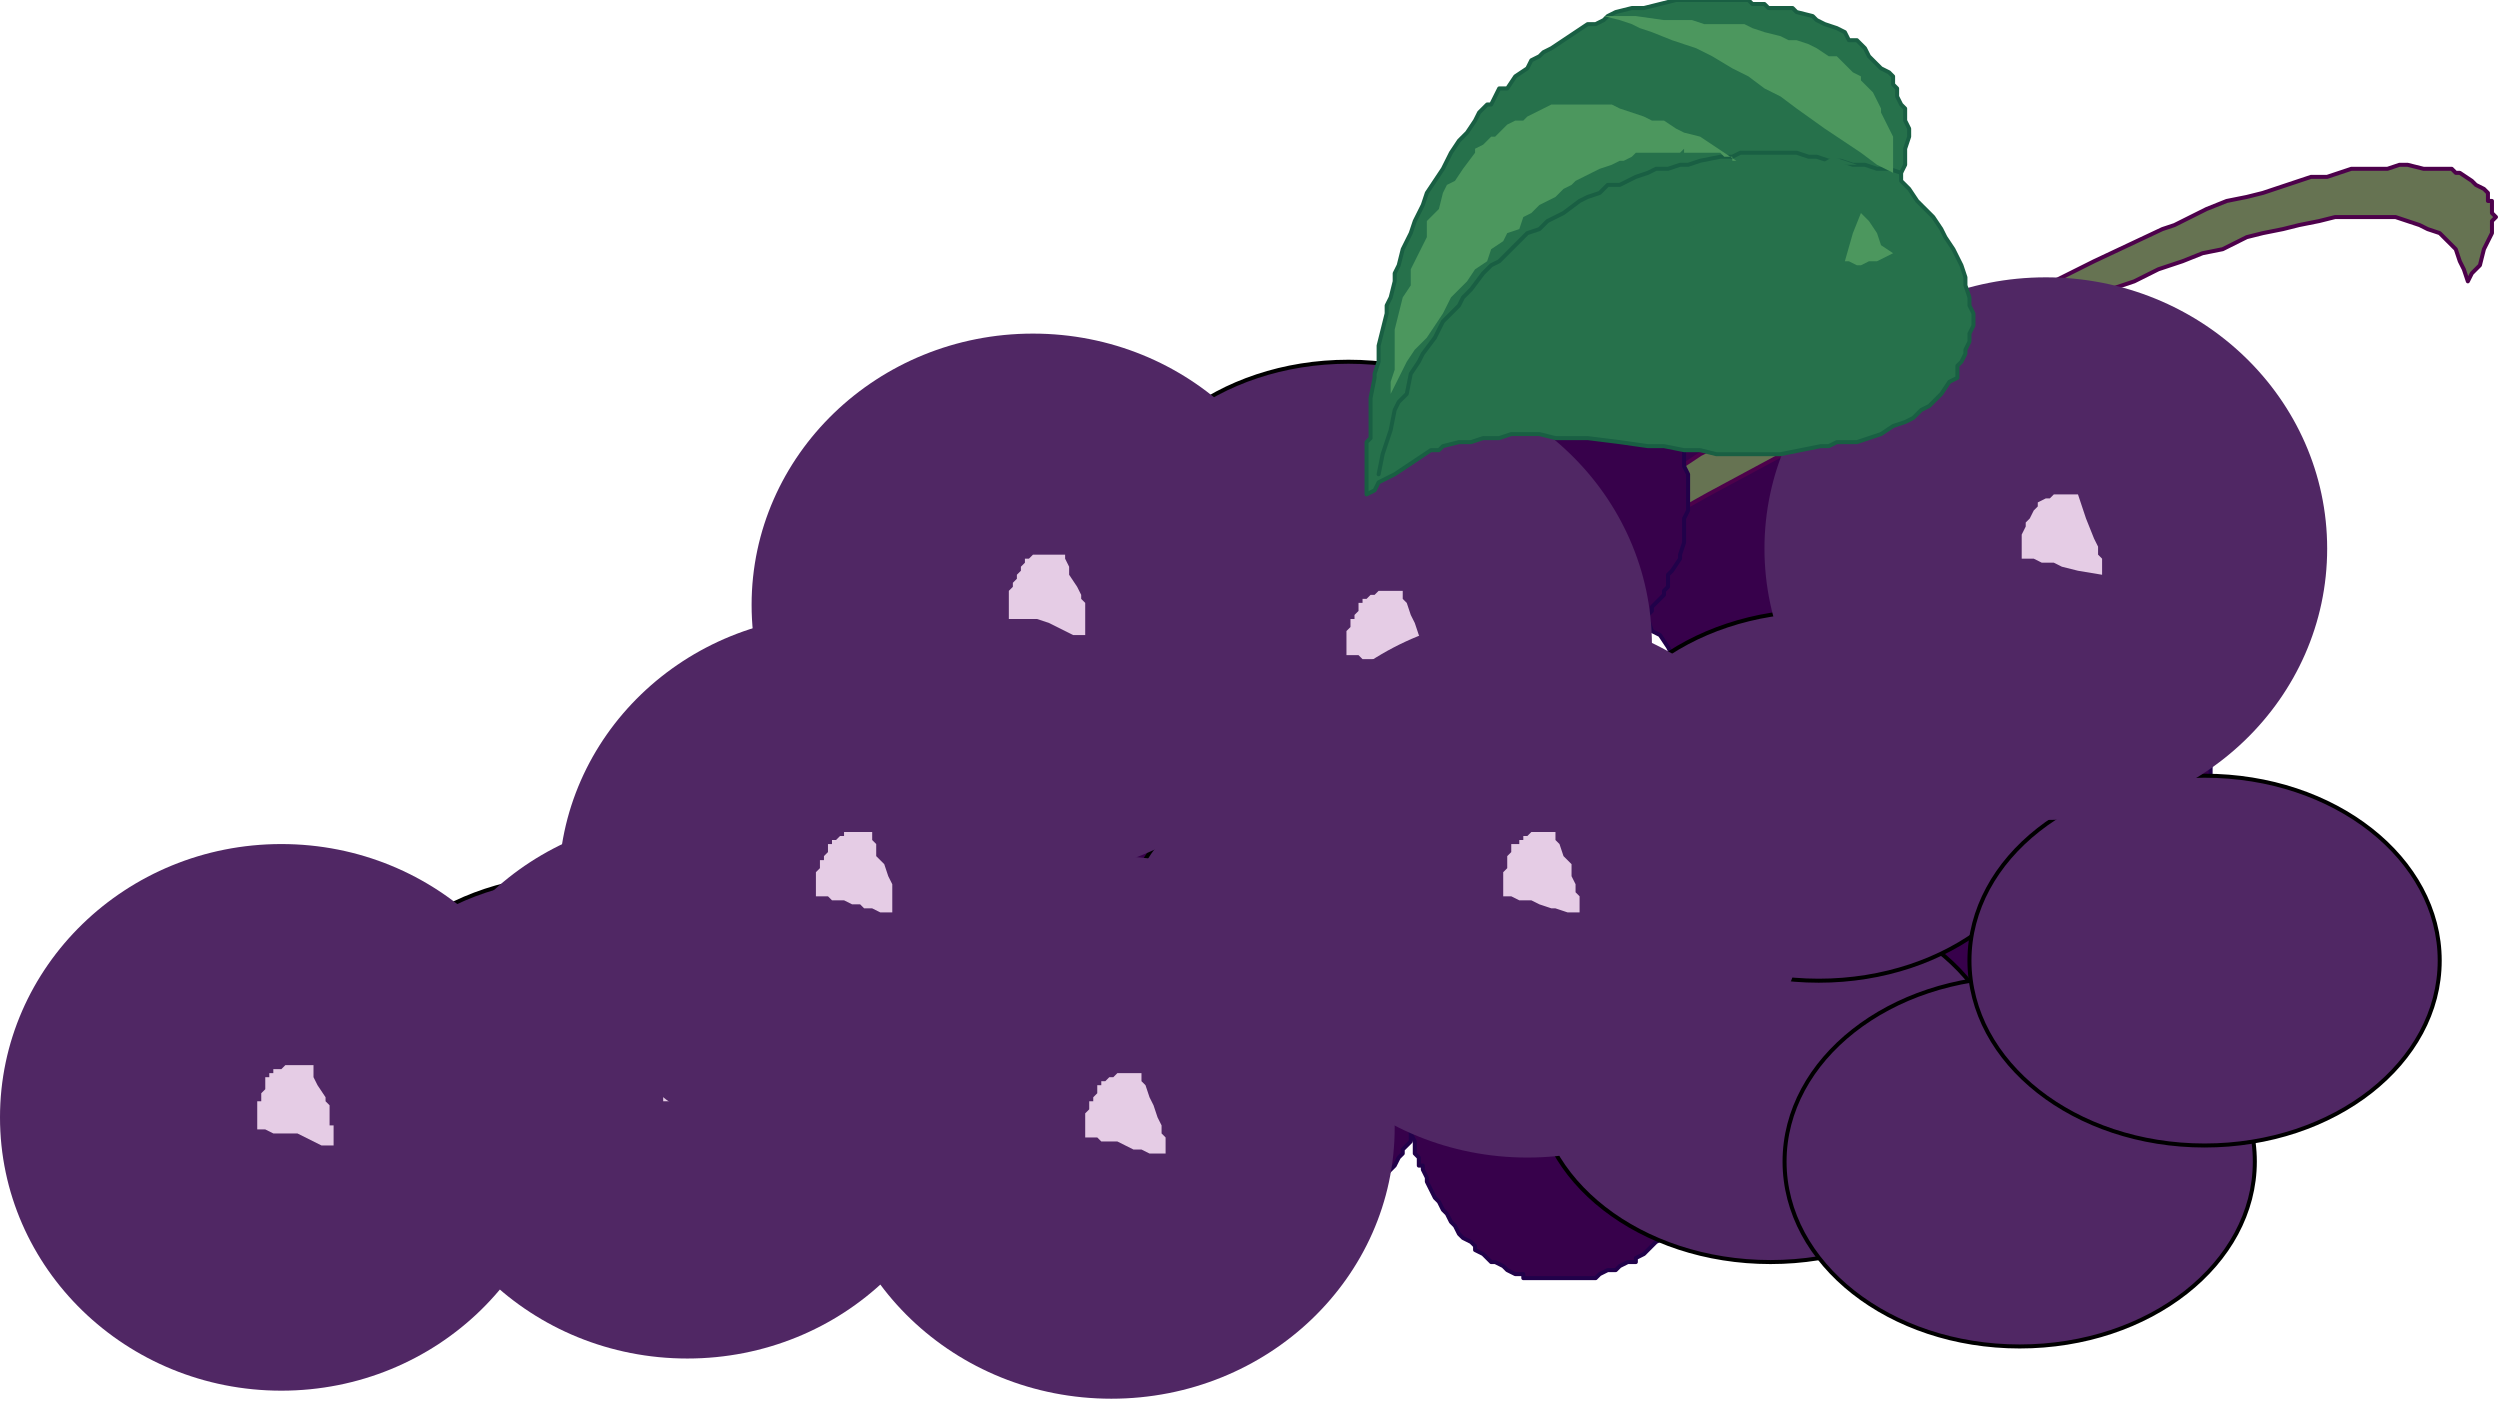 <?xml version="1.0" encoding="UTF-8" standalone="no"?>
<svg
   xmlns:dc="http://purl.org/dc/elements/1.1/"
   xmlns:cc="http://creativecommons.org/ns#"
   xmlns:rdf="http://www.w3.org/1999/02/22-rdf-syntax-ns#"
   xmlns:svg="http://www.w3.org/2000/svg"
   xmlns="http://www.w3.org/2000/svg"
   xmlns:sodipodi="http://sodipodi.sourceforge.net/DTD/sodipodi-0.dtd"
   xmlns:inkscape="http://www.inkscape.org/namespaces/inkscape"
   version="1.0"
   width="164.571mm"
   height="92.34mm"
   id="svg141"
   sodipodi:docname="FRUIT111.WMF">
  <sodipodi:namedview
     pagecolor="#ffffff"
     bordercolor="#666666"
     borderopacity="1"
     objecttolerance="10"
     gridtolerance="10"
     guidetolerance="10"
     inkscape:pageopacity="0"
     inkscape:pageshadow="2"
     inkscape:window-width="640"
     inkscape:window-height="480"
     id="namedview143" />
  <defs
     id="defs3">
    <pattern
       id="WMFhbasepattern"
       patternUnits="userSpaceOnUse"
       width="6"
       height="6"
       x="0"
       y="0" />
  </defs>
  <path
     style="fill:#37014b;fill-rule:evenodd;fill-opacity:1;stroke:none;"
     d="  M 477,110   L 477,110   L 475,109   L 474,106   L 471,105   L 469,103   L 467,102   L 463,100   L 461,98   L 459,98   L 458,97   L 456,96   L 455,95   L 451,94   L 449,94   L 447,94   L 446,94   L 444,94   L 440,94   L 439,94   L 437,94   L 435,94   L 433,94   L 431,95   L 430,96   L 428,97   L 426,98   L 424,99   L 423,101   L 421,102   L 419,103   L 418,105   L 416,106   L 415,107   L 414,109   L 412,110   L 412,111   L 411,113   L 410,114   L 409,116   L 408,118   L 407,120   L 407,122   L 406,124   L 406,125   L 405,126   L 405,128   L 405,129   L 404,130   L 404,131   L 404,132   L 404,134   L 404,136   L 404,138   L 404,138   L 405,140   L 405,141   L 405,142   L 405,143   L 406,144   L 406,146   L 407,146   L 407,147   L 407,149   L 407,150   L 409,152   L 410,154   L 410,154   L 411,157   L 413,158   L 415,161   L 416,163   L 419,165   L 420,167   L 423,169   L 424,170   L 425,170   L 428,172   L 430,173   L 431,173   L 432,174   L 434,174   L 435,174   L 438,174   L 439,174   L 441,174   L 443,174   L 445,174   L 449,174   L 451,173   L 453,172   L 455,172   L 456,171   L 459,170   L 462,168   L 464,166   L 467,164   L 469,162   L 473,157   L 475,155   L 475,154   L 476,152   L 478,150   L 479,146   L 479,145   L 480,144   L 481,140   L 482,137   L 482,134   L 483,132   L 483,130   L 483,128   L 483,126   L 483,122   L 482,121   L 482,119   L 481,118   L 480,116   L 480,115   L 479,114   L 479,113   L 478,111   L 477,110  z "
     id="path5" />
  <path
     style="fill:none;stroke:#21014a;stroke-width:1px;stroke-linecap:round;stroke-linejoin:round;stroke-miterlimit:4;stroke-dasharray:none;stroke-opacity:1;"
     d="  M 477,110   L 475,109   L 474,106   L 471,105   L 469,103   L 467,102   L 463,100   L 461,98   L 459,98   L 458,97   L 456,96   L 455,95   L 451,94   L 449,94   L 447,94   L 446,94   L 444,94   L 440,94   L 439,94   L 437,94   L 435,94   L 433,94   L 431,95   L 430,96   L 428,97   L 426,98   L 424,99   L 423,101   L 421,102   L 419,103   L 418,105   L 416,106   L 415,107   L 414,109   L 412,110   L 412,111   L 411,113   L 410,114   L 409,116   L 408,118   L 407,120   L 407,122   L 406,124   L 406,125   L 405,126   L 405,128   L 405,129   L 404,130   L 404,131   L 404,132   L 404,134   L 404,136   L 404,138   L 404,138   L 405,140   L 405,141   L 405,142   L 405,143   L 406,144   L 406,146   L 407,146   L 407,147   L 407,149   L 407,150   L 409,152   L 410,154   L 410,154   L 411,157   L 413,158   L 415,161   L 416,163   L 419,165   L 420,167   L 423,169   L 424,170   L 425,170   L 428,172   L 430,173   L 431,173   L 432,174   L 434,174   L 435,174   L 438,174   L 439,174   L 441,174   L 443,174   L 445,174   L 449,174   L 451,173   L 453,172   L 455,172   L 456,171   L 459,170   L 462,168   L 464,166   L 467,164   L 469,162   L 473,157   L 475,155   L 475,154   L 476,152   L 478,150   L 479,146   L 479,145   L 480,144   L 481,140   L 482,137   L 482,134   L 483,132   L 483,130   L 483,128   L 483,126   L 483,122   L 482,121   L 482,119   L 481,118   L 480,116   L 480,115   L 479,114   L 479,113   L 478,111   L 477,110  "
     id="path7" />
  <path
     style="fill:#37014b;fill-rule:evenodd;fill-opacity:1;stroke:none;"
     d="  M 323,175   L 323,175   L 323,174   L 322,174   L 321,173   L 320,171   L 319,170   L 318,170   L 315,168   L 313,166   L 310,165   L 308,164   L 307,163   L 306,162   L 304,162   L 302,161   L 301,160   L 299,160   L 297,159   L 295,159   L 294,158   L 294,158   L 292,158   L 290,158   L 288,158   L 286,158   L 285,158   L 283,158   L 281,159   L 280,159   L 279,159   L 278,160   L 278,160   L 277,161   L 276,161   L 274,162   L 272,163   L 270,164   L 269,166   L 267,166   L 266,168   L 264,170   L 262,170   L 262,172   L 260,174   L 258,175   L 258,176   L 258,178   L 256,179   L 255,181   L 254,182   L 254,185   L 253,186   L 252,189   L 252,190   L 251,190   L 251,193   L 251,194   L 250,194   L 250,196   L 250,197   L 250,199   L 250,201   L 250,202   L 250,203   L 251,205   L 251,206   L 251,206   L 251,208   L 252,209   L 252,210   L 253,211   L 253,212   L 254,214   L 254,214   L 255,217   L 256,218   L 256,219   L 257,220   L 258,222   L 259,223   L 260,225   L 261,226   L 262,228   L 263,229   L 265,230   L 266,230   L 266,232   L 268,233   L 269,234   L 270,234   L 271,235   L 273,236   L 274,237   L 276,238   L 278,238   L 278,238   L 280,238   L 282,239   L 284,239   L 286,239   L 287,239   L 289,239   L 291,239   L 293,238   L 295,238   L 296,238   L 297,238   L 299,237   L 300,237   L 301,237   L 302,236   L 304,235   L 306,234   L 306,234   L 308,233   L 309,232   L 311,230   L 311,230   L 313,229   L 315,226   L 317,224   L 319,222   L 319,222   L 320,221   L 321,220   L 322,218   L 323,218   L 323,217   L 323,215   L 324,214   L 324,213   L 325,211   L 327,209   L 327,207   L 327,205   L 327,203   L 328,202   L 328,200   L 328,198   L 329,197   L 329,194   L 329,193   L 329,191   L 329,190   L 329,187   L 328,186   L 328,184   L 327,183   L 327,182   L 327,182   L 327,181   L 326,179   L 325,178   L 325,177   L 324,176   L 324,175   L 323,175  z "
     id="path9" />
  <path
     style="fill:none;stroke:#21014a;stroke-width:1px;stroke-linecap:round;stroke-linejoin:round;stroke-miterlimit:4;stroke-dasharray:none;stroke-opacity:1;"
     d="  M 323,175   L 323,174   L 322,174   L 321,173   L 320,171   L 319,170   L 318,170   L 315,168   L 313,166   L 310,165   L 308,164   L 307,163   L 306,162   L 304,162   L 302,161   L 301,160   L 299,160   L 297,159   L 295,159   L 294,158   L 294,158   L 292,158   L 290,158   L 288,158   L 286,158   L 285,158   L 283,158   L 281,159   L 280,159   L 279,159   L 278,160   L 278,160   L 277,161   L 276,161   L 274,162   L 272,163   L 270,164   L 269,166   L 267,166   L 266,168   L 264,170   L 262,170   L 262,172   L 260,174   L 258,175   L 258,176   L 258,178   L 256,179   L 255,181   L 254,182   L 254,185   L 253,186   L 252,189   L 252,190   L 251,190   L 251,193   L 251,194   L 250,194   L 250,196   L 250,197   L 250,199   L 250,201   L 250,202   L 250,203   L 251,205   L 251,206   L 251,206   L 251,208   L 252,209   L 252,210   L 253,211   L 253,212   L 254,214   L 254,214   L 255,217   L 256,218   L 256,219   L 257,220   L 258,222   L 259,223   L 260,225   L 261,226   L 262,228   L 263,229   L 265,230   L 266,230   L 266,232   L 268,233   L 269,234   L 270,234   L 271,235   L 273,236   L 274,237   L 276,238   L 278,238   L 278,238   L 280,238   L 282,239   L 284,239   L 286,239   L 287,239   L 289,239   L 291,239   L 293,238   L 295,238   L 296,238   L 297,238   L 299,237   L 300,237   L 301,237   L 302,236   L 304,235   L 306,234   L 306,234   L 308,233   L 309,232   L 311,230   L 311,230   L 313,229   L 315,226   L 317,224   L 319,222   L 319,222   L 320,221   L 321,220   L 322,218   L 323,218   L 323,217   L 323,215   L 324,214   L 324,213   L 325,211   L 327,209   L 327,207   L 327,205   L 327,203   L 328,202   L 328,200   L 328,198   L 329,197   L 329,194   L 329,193   L 329,191   L 329,190   L 329,187   L 328,186   L 328,184   L 327,183   L 327,182   L 327,182   L 327,181   L 326,179   L 325,178   L 325,177   L 324,176   L 324,175   L 323,175  "
     id="path11" />
  <path
     style="fill:#667352;fill-rule:evenodd;fill-opacity:1;stroke:none;"
     d="  M 619,49   L 619,49   L 619,48   L 618,47   L 616,46   L 615,45   L 615,45   L 612,43   L 611,43   L 610,42   L 607,42   L 607,42   L 605,42   L 604,42   L 603,42   L 599,41   L 597,41   L 594,42   L 591,42   L 587,42   L 585,42   L 579,44   L 575,44   L 572,45   L 566,47   L 563,48   L 559,49   L 554,50   L 549,52   L 545,54   L 541,56   L 538,57   L 521,65   L 505,73   L 488,80   L 472,88   L 457,95   L 443,102   L 435,106   L 429,110   L 423,113   L 417,117   L 411,120   L 404,124   L 398,128   L 391,131   L 377,138   L 363,146   L 350,154   L 335,161   L 328,165   L 322,169   L 315,173   L 307,177   L 300,181   L 293,185   L 286,189   L 279,193   L 273,198   L 266,202   L 259,206   L 256,209   L 252,210   L 246,215   L 242,218   L 239,220   L 236,222   L 233,225   L 230,227   L 226,230   L 224,233   L 221,235   L 218,238   L 214,241   L 212,243   L 209,246   L 206,249   L 203,251   L 207,250   L 211,247   L 215,246   L 218,243   L 222,242   L 226,239   L 230,237   L 233,235   L 239,230   L 242,228   L 246,226   L 252,222   L 258,218   L 264,213   L 270,209   L 273,206   L 276,205   L 278,202   L 282,201   L 285,198   L 288,197   L 291,195   L 294,193   L 298,191   L 302,190   L 305,188   L 309,186   L 311,186   L 314,184   L 317,183   L 321,182   L 328,178   L 336,173   L 346,168   L 351,166   L 355,162   L 377,150   L 400,137   L 425,123   L 438,116   L 451,109   L 463,102   L 476,95   L 489,89   L 495,86   L 501,83   L 507,80   L 514,77   L 519,74   L 525,72   L 531,70   L 537,67   L 543,65   L 548,63   L 553,62   L 559,59   L 563,58   L 568,57   L 572,56   L 577,55   L 581,54   L 585,54   L 589,54   L 592,54   L 596,54   L 599,55   L 602,56   L 604,57   L 607,58   L 609,60   L 611,62   L 612,65   L 613,67   L 614,70   L 615,68   L 617,66   L 618,62   L 619,60   L 620,58   L 620,57   L 620,55   L 621,54   L 620,53   L 620,51   L 620,50   L 620,50   L 619,50   L 619,49  z "
     id="path13" />
  <path
     style="fill:none;stroke:#4d014b;stroke-width:1px;stroke-linecap:round;stroke-linejoin:round;stroke-miterlimit:4;stroke-dasharray:none;stroke-opacity:1;"
     d="  M 619,49   L 619,48   L 618,47   L 616,46   L 615,45   L 615,45   L 612,43   L 611,43   L 610,42   L 607,42   L 607,42   L 605,42   L 604,42   L 603,42   L 599,41   L 597,41   L 594,42   L 591,42   L 587,42   L 585,42   L 579,44   L 575,44   L 572,45   L 566,47   L 563,48   L 559,49   L 554,50   L 549,52   L 545,54   L 541,56   L 538,57   L 521,65   L 505,73   L 488,80   L 472,88   L 457,95   L 443,102   L 435,106   L 429,110   L 423,113   L 417,117   L 411,120   L 404,124   L 398,128   L 391,131   L 377,138   L 363,146   L 350,154   L 335,161   L 328,165   L 322,169   L 315,173   L 307,177   L 300,181   L 293,185   L 286,189   L 279,193   L 273,198   L 266,202   L 259,206   L 256,209   L 252,210   L 246,215   L 242,218   L 239,220   L 236,222   L 233,225   L 230,227   L 226,230   L 224,233   L 221,235   L 218,238   L 214,241   L 212,243   L 209,246   L 206,249   L 203,251   L 207,250   L 211,247   L 215,246   L 218,243   L 222,242   L 226,239   L 230,237   L 233,235   L 239,230   L 242,228   L 246,226   L 252,222   L 258,218   L 264,213   L 270,209   L 273,206   L 276,205   L 278,202   L 282,201   L 285,198   L 288,197   L 291,195   L 294,193   L 298,191   L 302,190   L 305,188   L 309,186   L 311,186   L 314,184   L 317,183   L 321,182   L 328,178   L 336,173   L 346,168   L 351,166   L 355,162   L 377,150   L 400,137   L 425,123   L 438,116   L 451,109   L 463,102   L 476,95   L 489,89   L 495,86   L 501,83   L 507,80   L 514,77   L 519,74   L 525,72   L 531,70   L 537,67   L 543,65   L 548,63   L 553,62   L 559,59   L 563,58   L 568,57   L 572,56   L 577,55   L 581,54   L 585,54   L 589,54   L 592,54   L 596,54   L 599,55   L 602,56   L 604,57   L 607,58   L 609,60   L 611,62   L 612,65   L 613,67   L 614,70   L 615,68   L 617,66   L 618,62   L 619,60   L 620,58   L 620,57   L 620,55   L 621,54   L 620,53   L 620,51   L 620,50   L 619,50   L 619,49  "
     id="path15" />
  <path
     style="fill:#37014b;fill-rule:evenodd;fill-opacity:1;stroke:none;"
     d="  M 350,245   L 350,245   L 349,244   L 348,243   L 347,242   L 347,241   L 345,240   L 344,239   L 342,238   L 339,236   L 336,234   L 335,234   L 334,233   L 332,232   L 331,231   L 329,230   L 327,230   L 326,230   L 323,229   L 322,229   L 321,228   L 320,228   L 319,228   L 317,228   L 315,228   L 313,228   L 311,228   L 310,228   L 307,229   L 306,229   L 306,229   L 305,230   L 304,230   L 303,230   L 302,230   L 301,231   L 298,233   L 297,234   L 295,235   L 294,236   L 292,238   L 290,239   L 289,240   L 288,242   L 286,243   L 285,245   L 285,246   L 284,247   L 282,249   L 282,250   L 281,252   L 280,254   L 279,256   L 278,258   L 278,259   L 278,260   L 278,262   L 278,263   L 277,264   L 277,266   L 277,266   L 277,269   L 277,270   L 277,272   L 277,273   L 278,274   L 278,275   L 278,276   L 278,278   L 278,278   L 278,280   L 279,281   L 279,282   L 280,283   L 280,284   L 282,286   L 282,288   L 282,289   L 283,290   L 284,291   L 286,293   L 286,294   L 287,295   L 289,298   L 290,298   L 291,299   L 292,300   L 293,302   L 294,302   L 295,303   L 297,304   L 298,305   L 299,306   L 301,306   L 302,307   L 304,307   L 305,308   L 306,308   L 308,309   L 311,309   L 312,309   L 314,309   L 315,309   L 318,309   L 319,308   L 322,308   L 323,308   L 323,307   L 326,306   L 327,306   L 327,306   L 329,306   L 331,305   L 332,304   L 333,303   L 335,302   L 335,302   L 337,300   L 338,299   L 339,298   L 342,296   L 343,294   L 345,292   L 346,291   L 347,290   L 347,290   L 348,288   L 349,287   L 349,286   L 350,285   L 351,284   L 351,282   L 351,281   L 353,278   L 353,277   L 354,274   L 354,273   L 355,271   L 355,270   L 355,268   L 355,266   L 355,264   L 355,262   L 355,261   L 355,259   L 355,257   L 355,255   L 355,254   L 354,253   L 354,252   L 354,251   L 353,250   L 352,249   L 351,247   L 351,246   L 351,246   L 351,245   L 350,245  z "
     id="path17" />
  <path
     style="fill:none;stroke:#21014a;stroke-width:1px;stroke-linecap:round;stroke-linejoin:round;stroke-miterlimit:4;stroke-dasharray:none;stroke-opacity:1;"
     d="  M 350,245   L 349,244   L 348,243   L 347,242   L 347,241   L 345,240   L 344,239   L 342,238   L 339,236   L 336,234   L 335,234   L 334,233   L 332,232   L 331,231   L 329,230   L 327,230   L 326,230   L 323,229   L 322,229   L 321,228   L 320,228   L 319,228   L 317,228   L 315,228   L 313,228   L 311,228   L 310,228   L 307,229   L 306,229   L 306,229   L 305,230   L 304,230   L 303,230   L 302,230   L 301,231   L 298,233   L 297,234   L 295,235   L 294,236   L 292,238   L 290,239   L 289,240   L 288,242   L 286,243   L 285,245   L 285,246   L 284,247   L 282,249   L 282,250   L 281,252   L 280,254   L 279,256   L 278,258   L 278,259   L 278,260   L 278,262   L 278,263   L 277,264   L 277,266   L 277,266   L 277,269   L 277,270   L 277,272   L 277,273   L 278,274   L 278,275   L 278,276   L 278,278   L 278,278   L 278,280   L 279,281   L 279,282   L 280,283   L 280,284   L 282,286   L 282,288   L 282,289   L 283,290   L 284,291   L 286,293   L 286,294   L 287,295   L 289,298   L 290,298   L 291,299   L 292,300   L 293,302   L 294,302   L 295,303   L 297,304   L 298,305   L 299,306   L 301,306   L 302,307   L 304,307   L 305,308   L 306,308   L 308,309   L 311,309   L 312,309   L 314,309   L 315,309   L 318,309   L 319,308   L 322,308   L 323,308   L 323,307   L 326,306   L 327,306   L 327,306   L 329,306   L 331,305   L 332,304   L 333,303   L 335,302   L 335,302   L 337,300   L 338,299   L 339,298   L 342,296   L 343,294   L 345,292   L 346,291   L 347,290   L 347,290   L 348,288   L 349,287   L 349,286   L 350,285   L 351,284   L 351,282   L 351,281   L 353,278   L 353,277   L 354,274   L 354,273   L 355,271   L 355,270   L 355,268   L 355,266   L 355,264   L 355,262   L 355,261   L 355,259   L 355,257   L 355,255   L 355,254   L 354,253   L 354,252   L 354,251   L 353,250   L 352,249   L 351,247   L 351,246   L 351,246   L 351,245   L 350,245  "
     id="path19" />
  <path
     style="fill:#37014b;fill-rule:evenodd;fill-opacity:1;stroke:none;"
     d="  M 424,254   L 424,254   L 423,254   L 423,253   L 422,252   L 421,250   L 419,250   L 419,249   L 416,247   L 414,246   L 411,244   L 409,243   L 408,242   L 407,242   L 405,241   L 403,240   L 402,239   L 400,239   L 398,238   L 396,238   L 395,238   L 395,238   L 393,238   L 391,238   L 389,238   L 387,238   L 386,238   L 384,238   L 382,238   L 381,238   L 380,238   L 379,239   L 379,239   L 378,240   L 377,240   L 375,241   L 373,242   L 371,243   L 370,245   L 368,246   L 367,247   L 365,249   L 363,250   L 363,251   L 361,253   L 359,254   L 359,255   L 359,257   L 357,258   L 356,260   L 355,262   L 355,264   L 354,266   L 353,268   L 353,269   L 352,270   L 352,272   L 352,273   L 351,274   L 351,275   L 351,276   L 351,278   L 351,280   L 351,282   L 351,282   L 352,284   L 352,285   L 352,286   L 352,287   L 353,288   L 353,290   L 354,290   L 354,291   L 355,293   L 355,294   L 356,296   L 357,298   L 357,298   L 358,299   L 359,301   L 360,302   L 361,304   L 362,305   L 363,307   L 364,308   L 366,309   L 367,310   L 367,311   L 369,312   L 370,313   L 371,314   L 372,314   L 374,315   L 375,316   L 377,317   L 379,317   L 379,318   L 381,318   L 383,318   L 385,318   L 387,318   L 388,318   L 390,318   L 392,318   L 394,318   L 396,318   L 397,318   L 398,317   L 400,316   L 401,316   L 402,316   L 403,315   L 405,314   L 407,314   L 407,313   L 409,312   L 410,311   L 411,310   L 412,309   L 414,308   L 416,306   L 418,303   L 419,302   L 420,301   L 422,299   L 423,298   L 423,296   L 425,294   L 426,290   L 427,289   L 427,288   L 428,284   L 429,281   L 429,278   L 430,276   L 430,274   L 430,272   L 430,270   L 430,266   L 429,265   L 429,263   L 428,262   L 427,260   L 427,259   L 427,258   L 426,257   L 425,255   L 424,254  z "
     id="path21" />
  <path
     style="fill:none;stroke:#21014a;stroke-width:1px;stroke-linecap:round;stroke-linejoin:round;stroke-miterlimit:4;stroke-dasharray:none;stroke-opacity:1;"
     d="  M 424,254   L 423,254   L 423,253   L 422,252   L 421,250   L 419,250   L 419,249   L 416,247   L 414,246   L 411,244   L 409,243   L 408,242   L 407,242   L 405,241   L 403,240   L 402,239   L 400,239   L 398,238   L 396,238   L 395,238   L 395,238   L 393,238   L 391,238   L 389,238   L 387,238   L 386,238   L 384,238   L 382,238   L 381,238   L 380,238   L 379,239   L 379,239   L 378,240   L 377,240   L 375,241   L 373,242   L 371,243   L 370,245   L 368,246   L 367,247   L 365,249   L 363,250   L 363,251   L 361,253   L 359,254   L 359,255   L 359,257   L 357,258   L 356,260   L 355,262   L 355,264   L 354,266   L 353,268   L 353,269   L 352,270   L 352,272   L 352,273   L 351,274   L 351,275   L 351,276   L 351,278   L 351,280   L 351,282   L 351,282   L 352,284   L 352,285   L 352,286   L 352,287   L 353,288   L 353,290   L 354,290   L 354,291   L 355,293   L 355,294   L 356,296   L 357,298   L 357,298   L 358,299   L 359,301   L 360,302   L 361,304   L 362,305   L 363,307   L 364,308   L 366,309   L 367,310   L 367,311   L 369,312   L 370,313   L 371,314   L 372,314   L 374,315   L 375,316   L 377,317   L 379,317   L 379,318   L 381,318   L 383,318   L 385,318   L 387,318   L 388,318   L 390,318   L 392,318   L 394,318   L 396,318   L 397,318   L 398,317   L 400,316   L 401,316   L 402,316   L 403,315   L 405,314   L 407,314   L 407,313   L 409,312   L 410,311   L 411,310   L 412,309   L 414,308   L 416,306   L 418,303   L 419,302   L 420,301   L 422,299   L 423,298   L 423,296   L 425,294   L 426,290   L 427,289   L 427,288   L 428,284   L 429,281   L 429,278   L 430,276   L 430,274   L 430,272   L 430,270   L 430,266   L 429,265   L 429,263   L 428,262   L 427,260   L 427,259   L 427,258   L 426,257   L 425,255   L 424,254  "
     id="path23" />
  <path
     style="fill:#37014b;fill-rule:evenodd;fill-opacity:1;stroke:none;"
     d="  M 427,173   L 427,173   L 426,172   L 425,171   L 424,170   L 423,169   L 422,168   L 421,167   L 419,166   L 416,164   L 413,162   L 411,162   L 411,161   L 409,160   L 407,159   L 406,158   L 404,158   L 403,158   L 400,157   L 399,157   L 398,156   L 397,156   L 395,156   L 394,156   L 391,156   L 390,156   L 388,156   L 387,156   L 384,157   L 383,157   L 383,157   L 382,158   L 381,158   L 380,158   L 379,158   L 378,159   L 375,161   L 374,162   L 372,163   L 371,164   L 369,166   L 367,167   L 366,168   L 365,170   L 363,171   L 362,173   L 362,174   L 361,175   L 359,177   L 359,178   L 358,180   L 357,182   L 356,184   L 355,186   L 355,187   L 355,188   L 355,190   L 355,191   L 354,192   L 354,194   L 354,194   L 354,197   L 354,198   L 354,200   L 354,201   L 355,202   L 355,203   L 355,204   L 355,206   L 355,206   L 355,208   L 356,209   L 356,210   L 357,211   L 357,212   L 359,214   L 359,216   L 359,217   L 360,218   L 361,219   L 363,221   L 363,222   L 364,223   L 366,226   L 367,226   L 368,227   L 369,228   L 370,230   L 371,230   L 372,231   L 374,232   L 375,233   L 376,234   L 378,234   L 379,235   L 381,235   L 382,236   L 383,236   L 385,237   L 387,237   L 389,237   L 391,237   L 392,237   L 395,237   L 396,236   L 399,236   L 399,236   L 400,235   L 403,234   L 403,234   L 404,234   L 406,234   L 407,233   L 409,232   L 410,231   L 411,230   L 412,230   L 414,228   L 415,227   L 416,226   L 419,224   L 420,222   L 422,220   L 423,219   L 424,218   L 425,216   L 426,214   L 427,212   L 428,209   L 429,207   L 430,206   L 431,202   L 431,199   L 431,196   L 432,194   L 432,192   L 432,190   L 432,189   L 432,185   L 431,183   L 431,182   L 431,180   L 430,178   L 430,178   L 429,177   L 428,175   L 427,174   L 427,173  z "
     id="path25" />
  <path
     style="fill:none;stroke:#21014a;stroke-width:1px;stroke-linecap:round;stroke-linejoin:round;stroke-miterlimit:4;stroke-dasharray:none;stroke-opacity:1;"
     d="  M 427,173   L 426,172   L 425,171   L 424,170   L 423,169   L 422,168   L 421,167   L 419,166   L 416,164   L 413,162   L 411,162   L 411,161   L 409,160   L 407,159   L 406,158   L 404,158   L 403,158   L 400,157   L 399,157   L 398,156   L 397,156   L 395,156   L 394,156   L 391,156   L 390,156   L 388,156   L 387,156   L 384,157   L 383,157   L 383,157   L 382,158   L 381,158   L 380,158   L 379,158   L 378,159   L 375,161   L 374,162   L 372,163   L 371,164   L 369,166   L 367,167   L 366,168   L 365,170   L 363,171   L 362,173   L 362,174   L 361,175   L 359,177   L 359,178   L 358,180   L 357,182   L 356,184   L 355,186   L 355,187   L 355,188   L 355,190   L 355,191   L 354,192   L 354,194   L 354,194   L 354,197   L 354,198   L 354,200   L 354,201   L 355,202   L 355,203   L 355,204   L 355,206   L 355,206   L 355,208   L 356,209   L 356,210   L 357,211   L 357,212   L 359,214   L 359,216   L 359,217   L 360,218   L 361,219   L 363,221   L 363,222   L 364,223   L 366,226   L 367,226   L 368,227   L 369,228   L 370,230   L 371,230   L 372,231   L 374,232   L 375,233   L 376,234   L 378,234   L 379,235   L 381,235   L 382,236   L 383,236   L 385,237   L 387,237   L 389,237   L 391,237   L 392,237   L 395,237   L 396,236   L 399,236   L 399,236   L 400,235   L 403,234   L 403,234   L 404,234   L 406,234   L 407,233   L 409,232   L 410,231   L 411,230   L 412,230   L 414,228   L 415,227   L 416,226   L 419,224   L 420,222   L 422,220   L 423,219   L 424,218   L 425,216   L 426,214   L 427,212   L 428,209   L 429,207   L 430,206   L 431,202   L 431,199   L 431,196   L 432,194   L 432,192   L 432,190   L 432,189   L 432,185   L 431,183   L 431,182   L 431,180   L 430,178   L 430,178   L 429,177   L 428,175   L 427,174   L 427,173  "
     id="path27" />
  <path
     style="fill:#37014b;fill-rule:evenodd;fill-opacity:1;stroke:none;"
     d="  M 415,106   L 415,106   L 414,105   L 413,104   L 412,103   L 411,102   L 410,101   L 409,100   L 407,98   L 404,97   L 401,95   L 399,94   L 399,94   L 397,93   L 395,92   L 394,91   L 392,90   L 391,90   L 388,90   L 387,90   L 386,89   L 385,89   L 383,89   L 382,89   L 379,89   L 378,89   L 376,89   L 375,89   L 372,90   L 371,90   L 371,90   L 370,90   L 369,90   L 368,91   L 367,91   L 366,92   L 363,94   L 362,94   L 360,96   L 359,97   L 357,98   L 355,100   L 354,101   L 353,102   L 351,104   L 350,106   L 350,106   L 349,108   L 347,110   L 347,111   L 346,113   L 345,115   L 344,117   L 343,119   L 343,120   L 343,121   L 343,123   L 343,124   L 342,125   L 342,126   L 342,127   L 342,130   L 342,131   L 342,133   L 342,134   L 343,135   L 343,136   L 343,137   L 343,138   L 343,139   L 343,141   L 344,142   L 344,142   L 345,144   L 345,145   L 347,147   L 347,149   L 347,150   L 348,150   L 349,152   L 351,154   L 351,155   L 352,156   L 354,158   L 355,159   L 356,160   L 357,161   L 358,162   L 359,163   L 360,164   L 362,165   L 363,166   L 364,166   L 366,167   L 367,168   L 369,168   L 370,169   L 371,169   L 373,170   L 375,170   L 377,170   L 379,170   L 380,170   L 383,170   L 384,169   L 387,169   L 387,169   L 388,168   L 391,167   L 391,167   L 392,167   L 394,166   L 395,166   L 397,165   L 398,164   L 399,163   L 400,162   L 402,161   L 403,160   L 404,159   L 407,157   L 408,154   L 410,153   L 411,152   L 411,151   L 412,150   L 413,149   L 414,148   L 414,147   L 415,146   L 415,145   L 415,143   L 416,142   L 418,139   L 418,138   L 419,135   L 419,134   L 419,132   L 419,130   L 419,129   L 420,127   L 420,125   L 420,123   L 420,122   L 420,120   L 420,118   L 419,116   L 419,114   L 419,114   L 419,113   L 419,112   L 418,111   L 417,110   L 416,108   L 416,107   L 415,106   L 415,106   L 415,106  z "
     id="path29" />
  <path
     style="fill:none;stroke:#21014a;stroke-width:1px;stroke-linecap:round;stroke-linejoin:round;stroke-miterlimit:4;stroke-dasharray:none;stroke-opacity:1;"
     d="  M 415,106   L 414,105   L 413,104   L 412,103   L 411,102   L 410,101   L 409,100   L 407,98   L 404,97   L 401,95   L 399,94   L 399,94   L 397,93   L 395,92   L 394,91   L 392,90   L 391,90   L 388,90   L 387,90   L 386,89   L 385,89   L 383,89   L 382,89   L 379,89   L 378,89   L 376,89   L 375,89   L 372,90   L 371,90   L 371,90   L 370,90   L 369,90   L 368,91   L 367,91   L 366,92   L 363,94   L 362,94   L 360,96   L 359,97   L 357,98   L 355,100   L 354,101   L 353,102   L 351,104   L 350,106   L 350,106   L 349,108   L 347,110   L 347,111   L 346,113   L 345,115   L 344,117   L 343,119   L 343,120   L 343,121   L 343,123   L 343,124   L 342,125   L 342,126   L 342,127   L 342,130   L 342,131   L 342,133   L 342,134   L 343,135   L 343,136   L 343,137   L 343,138   L 343,139   L 343,141   L 344,142   L 344,142   L 345,144   L 345,145   L 347,147   L 347,149   L 347,150   L 348,150   L 349,152   L 351,154   L 351,155   L 352,156   L 354,158   L 355,159   L 356,160   L 357,161   L 358,162   L 359,163   L 360,164   L 362,165   L 363,166   L 364,166   L 366,167   L 367,168   L 369,168   L 370,169   L 371,169   L 373,170   L 375,170   L 377,170   L 379,170   L 380,170   L 383,170   L 384,169   L 387,169   L 387,169   L 388,168   L 391,167   L 391,167   L 392,167   L 394,166   L 395,166   L 397,165   L 398,164   L 399,163   L 400,162   L 402,161   L 403,160   L 404,159   L 407,157   L 408,154   L 410,153   L 411,152   L 411,151   L 412,150   L 413,149   L 414,148   L 414,147   L 415,146   L 415,145   L 415,143   L 416,142   L 418,139   L 418,138   L 419,135   L 419,134   L 419,132   L 419,130   L 419,129   L 420,127   L 420,125   L 420,123   L 420,122   L 420,120   L 420,118   L 419,116   L 419,114   L 419,114   L 419,113   L 419,112   L 418,111   L 417,110   L 416,108   L 416,107   L 415,106   L 415,106   L 415,106  "
     id="path31" />
  <path
     style="fill:#37014b;fill-rule:evenodd;fill-opacity:1;stroke:none;"
     d="  M 537,101   L 537,101   L 535,99   L 534,97   L 531,95   L 529,94   L 527,92   L 523,90   L 521,89   L 519,88   L 518,87   L 516,86   L 515,86   L 511,85   L 509,85   L 507,84   L 506,84   L 504,84   L 500,84   L 499,84   L 497,84   L 495,85   L 493,85   L 491,86   L 490,86   L 488,87   L 486,89   L 484,90   L 483,91   L 479,94   L 478,95   L 476,96   L 475,98   L 474,99   L 472,101   L 471,103   L 470,105   L 469,106   L 468,108   L 467,110   L 467,112   L 466,114   L 465,116   L 465,118   L 464,120   L 464,122   L 464,125   L 464,126   L 464,129   L 465,131   L 465,134   L 466,136   L 467,138   L 467,140   L 469,142   L 470,145   L 471,147   L 473,149   L 475,151   L 476,154   L 479,155   L 480,158   L 483,159   L 484,160   L 485,161   L 488,162   L 490,163   L 491,163   L 492,164   L 494,164   L 495,165   L 498,165   L 499,165   L 501,165   L 503,165   L 505,165   L 509,164   L 511,163   L 513,162   L 515,162   L 516,162   L 519,160   L 522,158   L 524,156   L 527,154   L 529,152   L 533,147   L 535,146   L 535,144   L 536,142   L 538,140   L 539,137   L 539,135   L 540,134   L 541,130   L 542,127   L 542,124   L 543,122   L 543,120   L 543,118   L 543,117   L 543,113   L 542,111   L 542,110   L 541,108   L 540,106   L 540,106   L 539,105   L 539,103   L 538,102   L 537,101  z "
     id="path33" />
  <path
     style="fill:none;stroke:#21014a;stroke-width:1px;stroke-linecap:round;stroke-linejoin:round;stroke-miterlimit:4;stroke-dasharray:none;stroke-opacity:1;"
     d="  M 537,101   L 535,99   L 534,97   L 531,95   L 529,94   L 527,92   L 523,90   L 521,89   L 519,88   L 518,87   L 516,86   L 515,86   L 511,85   L 509,85   L 507,84   L 506,84   L 504,84   L 500,84   L 499,84   L 497,84   L 495,85   L 493,85   L 491,86   L 490,86   L 488,87   L 486,89   L 484,90   L 483,91   L 479,94   L 478,95   L 476,96   L 475,98   L 474,99   L 472,101   L 471,103   L 470,105   L 469,106   L 468,108   L 467,110   L 467,112   L 466,114   L 465,116   L 465,118   L 464,120   L 464,122   L 464,125   L 464,126   L 464,129   L 465,131   L 465,134   L 466,136   L 467,138   L 467,140   L 469,142   L 470,145   L 471,147   L 473,149   L 475,151   L 476,154   L 479,155   L 480,158   L 483,159   L 484,160   L 485,161   L 488,162   L 490,163   L 491,163   L 492,164   L 494,164   L 495,165   L 498,165   L 499,165   L 501,165   L 503,165   L 505,165   L 509,164   L 511,163   L 513,162   L 515,162   L 516,162   L 519,160   L 522,158   L 524,156   L 527,154   L 529,152   L 533,147   L 535,146   L 535,144   L 536,142   L 538,140   L 539,137   L 539,135   L 540,134   L 541,130   L 542,127   L 542,124   L 543,122   L 543,120   L 543,118   L 543,117   L 543,113   L 542,111   L 542,110   L 541,108   L 540,106   L 540,106   L 539,105   L 539,103   L 538,102   L 537,101  "
     id="path35" />
  <path
     style="fill:#37014b;fill-rule:evenodd;fill-opacity:1;stroke:none;"
     d="  M 544,178   L 544,178   L 543,176   L 541,174   L 539,172   L 536,170   L 534,169   L 531,167   L 528,166   L 527,165   L 525,164   L 523,163   L 522,162   L 518,162   L 516,162   L 515,161   L 513,161   L 511,161   L 507,161   L 506,161   L 504,161   L 502,162   L 500,162   L 499,162   L 497,163   L 495,164   L 493,166   L 491,166   L 490,168   L 487,170   L 485,172   L 483,173   L 483,174   L 481,176   L 479,178   L 479,180   L 477,182   L 476,183   L 475,185   L 475,187   L 474,189   L 473,191   L 472,193   L 472,195   L 471,197   L 471,199   L 471,202   L 471,203   L 471,206   L 472,208   L 472,210   L 473,213   L 474,214   L 475,217   L 476,219   L 477,222   L 479,224   L 480,226   L 482,228   L 483,230   L 486,232   L 487,234   L 490,236   L 491,237   L 492,238   L 495,239   L 497,240   L 499,240   L 499,241   L 501,241   L 503,242   L 505,242   L 507,242   L 508,242   L 510,242   L 512,242   L 516,241   L 518,240   L 520,239   L 522,239   L 523,238   L 527,237   L 529,235   L 531,233   L 534,231   L 536,229   L 540,224   L 542,222   L 543,221   L 543,219   L 545,217   L 546,214   L 547,212   L 547,211   L 548,207   L 549,204   L 549,201   L 550,199   L 550,197   L 550,195   L 550,194   L 550,190   L 549,188   L 549,186   L 548,185   L 547,183   L 547,182   L 547,182   L 546,180   L 545,178   L 544,178  z "
     id="path37" />
  <path
     style="fill:none;stroke:#21014a;stroke-width:1px;stroke-linecap:round;stroke-linejoin:round;stroke-miterlimit:4;stroke-dasharray:none;stroke-opacity:1;"
     d="  M 544,178   L 543,176   L 541,174   L 539,172   L 536,170   L 534,169   L 531,167   L 528,166   L 527,165   L 525,164   L 523,163   L 522,162   L 518,162   L 516,162   L 515,161   L 513,161   L 511,161   L 507,161   L 506,161   L 504,161   L 502,162   L 500,162   L 499,162   L 497,163   L 495,164   L 493,166   L 491,166   L 490,168   L 487,170   L 485,172   L 483,173   L 483,174   L 481,176   L 479,178   L 479,180   L 477,182   L 476,183   L 475,185   L 475,187   L 474,189   L 473,191   L 472,193   L 472,195   L 471,197   L 471,199   L 471,202   L 471,203   L 471,206   L 472,208   L 472,210   L 473,213   L 474,214   L 475,217   L 476,219   L 477,222   L 479,224   L 480,226   L 482,228   L 483,230   L 486,232   L 487,234   L 490,236   L 491,237   L 492,238   L 495,239   L 497,240   L 499,240   L 499,241   L 501,241   L 503,242   L 505,242   L 507,242   L 508,242   L 510,242   L 512,242   L 516,241   L 518,240   L 520,239   L 522,239   L 523,238   L 527,237   L 529,235   L 531,233   L 534,231   L 536,229   L 540,224   L 542,222   L 543,221   L 543,219   L 545,217   L 546,214   L 547,212   L 547,211   L 548,207   L 549,204   L 549,201   L 550,199   L 550,197   L 550,195   L 550,194   L 550,190   L 549,188   L 549,186   L 548,185   L 547,183   L 547,182   L 547,182   L 546,180   L 545,178   L 544,178  "
     id="path39" />
  <path
     style="fill:#37014b;fill-rule:evenodd;fill-opacity:1;stroke:none;"
     d="  M 530,221   L 530,221   L 528,219   L 527,217   L 524,215   L 522,214   L 519,212   L 516,210   L 514,209   L 512,208   L 511,207   L 509,206   L 507,206   L 503,205   L 502,205   L 500,204   L 499,204   L 497,204   L 493,204   L 491,204   L 490,204   L 487,205   L 486,205   L 484,206   L 483,206   L 481,207   L 479,209   L 477,210   L 475,211   L 472,214   L 471,215   L 469,216   L 468,218   L 467,219   L 465,221   L 464,223   L 463,225   L 462,226   L 461,228   L 460,230   L 459,232   L 459,234   L 458,236   L 458,238   L 457,240   L 457,242   L 457,245   L 457,246   L 457,249   L 458,251   L 458,254   L 459,256   L 459,258   L 460,260   L 462,262   L 463,265   L 464,267   L 466,269   L 467,271   L 469,274   L 471,275   L 473,278   L 475,279   L 477,280   L 478,281   L 481,282   L 483,283   L 484,283   L 485,284   L 487,284   L 488,285   L 491,285   L 492,285   L 494,285   L 495,285   L 498,285   L 502,284   L 503,283   L 506,282   L 507,282   L 509,282   L 512,280   L 515,278   L 517,276   L 519,274   L 522,272   L 526,267   L 527,266   L 528,264   L 529,262   L 531,260   L 531,257   L 532,255   L 533,254   L 534,250   L 535,247   L 535,244   L 535,242   L 535,240   L 535,238   L 535,237   L 535,233   L 535,231   L 535,230   L 534,228   L 533,226   L 533,226   L 532,225   L 531,223   L 531,222   L 530,221  z "
     id="path41" />
  <path
     style="fill:none;stroke:#21014a;stroke-width:1px;stroke-linecap:round;stroke-linejoin:round;stroke-miterlimit:4;stroke-dasharray:none;stroke-opacity:1;"
     d="  M 530,221   L 528,219   L 527,217   L 524,215   L 522,214   L 519,212   L 516,210   L 514,209   L 512,208   L 511,207   L 509,206   L 507,206   L 503,205   L 502,205   L 500,204   L 499,204   L 497,204   L 493,204   L 491,204   L 490,204   L 487,205   L 486,205   L 484,206   L 483,206   L 481,207   L 479,209   L 477,210   L 475,211   L 472,214   L 471,215   L 469,216   L 468,218   L 467,219   L 465,221   L 464,223   L 463,225   L 462,226   L 461,228   L 460,230   L 459,232   L 459,234   L 458,236   L 458,238   L 457,240   L 457,242   L 457,245   L 457,246   L 457,249   L 458,251   L 458,254   L 459,256   L 459,258   L 460,260   L 462,262   L 463,265   L 464,267   L 466,269   L 467,271   L 469,274   L 471,275   L 473,278   L 475,279   L 477,280   L 478,281   L 481,282   L 483,283   L 484,283   L 485,284   L 487,284   L 488,285   L 491,285   L 492,285   L 494,285   L 495,285   L 498,285   L 502,284   L 503,283   L 506,282   L 507,282   L 509,282   L 512,280   L 515,278   L 517,276   L 519,274   L 522,272   L 526,267   L 527,266   L 528,264   L 529,262   L 531,260   L 531,257   L 532,255   L 533,254   L 534,250   L 535,247   L 535,244   L 535,242   L 535,240   L 535,238   L 535,237   L 535,233   L 535,231   L 535,230   L 534,228   L 533,226   L 533,226   L 532,225   L 531,223   L 531,222   L 530,221  "
     id="path43" />
  <path
     style="fill:#37014b;fill-rule:evenodd;fill-opacity:1;stroke:none;"
     d="  M 282,250   L 282,250   L 282,249   L 281,248   L 280,247   L 279,246   L 278,245   L 277,244   L 274,242   L 272,241   L 269,239   L 267,238   L 266,238   L 265,237   L 263,236   L 262,235   L 260,234   L 258,234   L 256,234   L 254,234   L 254,233   L 253,233   L 251,233   L 250,233   L 247,233   L 246,233   L 244,233   L 242,233   L 240,234   L 239,234   L 238,234   L 238,234   L 237,234   L 236,235   L 235,235   L 234,236   L 231,238   L 230,238   L 228,240   L 226,241   L 225,242   L 223,244   L 222,245   L 221,246   L 219,248   L 218,250   L 218,250   L 217,252   L 215,254   L 214,255   L 214,257   L 213,259   L 212,261   L 211,263   L 211,264   L 210,265   L 210,267   L 210,268   L 210,269   L 210,270   L 210,271   L 210,274   L 210,275   L 210,277   L 210,278   L 210,279   L 210,280   L 210,281   L 210,282   L 211,283   L 211,285   L 212,286   L 212,286   L 213,288   L 213,289   L 214,291   L 215,293   L 215,294   L 216,294   L 217,296   L 218,298   L 219,299   L 220,300   L 222,302   L 222,303   L 224,304   L 225,305   L 226,306   L 227,307   L 228,308   L 230,309   L 230,310   L 232,310   L 234,311   L 235,312   L 237,312   L 238,313   L 239,313   L 241,314   L 243,314   L 245,314   L 246,314   L 248,314   L 250,314   L 252,313   L 254,313   L 255,313   L 256,312   L 258,311   L 259,311   L 260,311   L 262,310   L 263,310   L 265,309   L 266,308   L 267,307   L 268,306   L 270,305   L 270,304   L 272,303   L 274,301   L 276,298   L 278,297   L 278,296   L 279,295   L 280,294   L 281,293   L 282,292   L 282,291   L 282,290   L 283,289   L 283,287   L 284,286   L 286,283   L 286,282   L 286,279   L 286,278   L 287,276   L 287,274   L 287,273   L 288,271   L 288,269   L 288,267   L 288,266   L 288,264   L 288,262   L 287,260   L 287,258   L 286,258   L 286,257   L 286,256   L 286,255   L 285,254   L 284,252   L 284,251   L 283,250   L 283,250   L 282,250  z "
     id="path45" />
  <path
     style="fill:none;stroke:#21014a;stroke-width:1px;stroke-linecap:round;stroke-linejoin:round;stroke-miterlimit:4;stroke-dasharray:none;stroke-opacity:1;"
     d="  M 282,250   L 282,249   L 281,248   L 280,247   L 279,246   L 278,245   L 277,244   L 274,242   L 272,241   L 269,239   L 267,238   L 266,238   L 265,237   L 263,236   L 262,235   L 260,234   L 258,234   L 256,234   L 254,234   L 254,233   L 253,233   L 251,233   L 250,233   L 247,233   L 246,233   L 244,233   L 242,233   L 240,234   L 239,234   L 238,234   L 238,234   L 237,234   L 236,235   L 235,235   L 234,236   L 231,238   L 230,238   L 228,240   L 226,241   L 225,242   L 223,244   L 222,245   L 221,246   L 219,248   L 218,250   L 218,250   L 217,252   L 215,254   L 214,255   L 214,257   L 213,259   L 212,261   L 211,263   L 211,264   L 210,265   L 210,267   L 210,268   L 210,269   L 210,270   L 210,271   L 210,274   L 210,275   L 210,277   L 210,278   L 210,279   L 210,280   L 210,281   L 210,282   L 211,283   L 211,285   L 212,286   L 212,286   L 213,288   L 213,289   L 214,291   L 215,293   L 215,294   L 216,294   L 217,296   L 218,298   L 219,299   L 220,300   L 222,302   L 222,303   L 224,304   L 225,305   L 226,306   L 227,307   L 228,308   L 230,309   L 230,310   L 232,310   L 234,311   L 235,312   L 237,312   L 238,313   L 239,313   L 241,314   L 243,314   L 245,314   L 246,314   L 248,314   L 250,314   L 252,313   L 254,313   L 255,313   L 256,312   L 258,311   L 259,311   L 260,311   L 262,310   L 263,310   L 265,309   L 266,308   L 267,307   L 268,306   L 270,305   L 270,304   L 272,303   L 274,301   L 276,298   L 278,297   L 278,296   L 279,295   L 280,294   L 281,293   L 282,292   L 282,291   L 282,290   L 283,289   L 283,287   L 284,286   L 286,283   L 286,282   L 286,279   L 286,278   L 287,276   L 287,274   L 287,273   L 288,271   L 288,269   L 288,267   L 288,266   L 288,264   L 288,262   L 287,260   L 287,258   L 286,258   L 286,257   L 286,256   L 286,255   L 285,254   L 284,252   L 284,251   L 283,250   L 283,250   L 282,250  "
     id="path47" />
  <path
     style="fill:none;stroke:#4d014b;stroke-width:1px;stroke-linecap:round;stroke-linejoin:round;stroke-miterlimit:4;stroke-dasharray:none;stroke-opacity:1;"
     d="  M 475,247   L 474,246   L 472,244   L 470,242   L 467,241   L 465,238   L 463,237   L 459,235   L 458,234   L 456,234   L 455,234   L 453,233   L 450,232   L 448,231   L 446,231   L 444,231   L 443,231   L 439,231   L 437,231   L 435,231   L 434,232   L 431,232   L 430,233   L 428,234   L 427,234   L 425,235   L 423,237   L 422,238   L 420,239   L 419,241   L 417,242   L 415,243   L 414,245   L 413,246   L 412,246   L 411,248   L 411,249   L 410,250   L 409,251   L 408,254   L 407,255   L 406,257   L 405,259   L 404,261   L 404,262   L 404,263   L 403,265   L 403,267   L 403,270   L 403,271   L 403,274   L 403,276   L 403,277   L 403,278   L 404,279   L 404,280   L 404,282   L 405,282   L 406,285   L 407,287   L 407,288   L 407,290   L 409,292   L 411,294   L 411,295   L 411,296   L 413,298   L 414,299   L 415,301   L 417,302   L 419,305   L 422,306   L 424,308   L 427,310   L 428,310   L 430,310   L 431,311   L 433,311   L 435,312   L 436,312   L 438,312   L 440,312   L 442,312   L 443,312   L 447,311   L 450,310   L 451,310   L 453,310   L 455,309   L 456,308   L 458,307   L 459,306   L 460,306   L 463,303   L 465,302   L 467,299   L 472,294   L 473,293   L 475,291   L 475,290   L 476,287   L 478,284   L 478,282   L 479,281   L 479,278   L 480,274   L 481,271   L 481,269   L 482,267   L 482,266   L 482,264   L 481,262   L 481,260   L 481,258   L 480,257   L 480,255   L 479,254   L 479,252   L 478,250   L 477,249   L 475,247  "
     id="path49" />
  <ellipse
     style="fill:#502764;fill-rule:evenodd;fill-opacity:1;stroke:#000000;stroke-width:1px;stroke-linecap:round;stroke-linejoin:round;stroke-miterlimit:4;stroke-dasharray:none;stroke-opacity:1;"
     cx="440.5"
     cy="268.5"
     rx="58.5"
     ry="45.5"
     id="ellipse51" />
  <path
     style="fill:none;stroke:#4d014b;stroke-width:1px;stroke-linecap:round;stroke-linejoin:round;stroke-miterlimit:4;stroke-dasharray:none;stroke-opacity:1;"
     d="  M 371,114   L 371,114   L 370,113   L 369,112   L 368,111   L 367,110   L 366,109   L 363,107   L 362,106   L 361,106   L 358,104   L 356,103   L 355,102   L 354,102   L 352,101   L 351,100   L 348,100   L 347,99   L 345,98   L 343,98   L 343,98   L 342,98   L 341,98   L 340,98   L 338,98   L 336,98   L 335,98   L 333,98   L 331,98   L 329,98   L 328,98   L 327,99   L 327,99   L 326,99   L 325,100   L 324,100   L 322,102   L 320,102   L 319,103   L 317,105   L 315,106   L 314,107   L 312,109   L 311,110   L 310,112   L 309,113   L 308,114   L 306,115   L 306,116   L 306,117   L 304,118   L 303,120   L 302,122   L 302,124   L 301,126   L 300,128   L 300,129   L 299,130   L 299,132   L 298,134   L 298,136   L 298,138   L 298,141   L 298,142   L 298,144   L 299,145   L 299,146   L 299,147   L 300,148   L 300,150   L 301,152   L 302,154   L 302,155   L 303,156   L 305,158   L 306,161   L 307,163   L 309,165   L 310,166   L 311,167   L 311,168   L 313,170   L 314,170   L 315,171   L 316,172   L 317,174   L 319,174   L 319,175   L 321,176   L 323,176   L 324,177   L 325,178   L 327,178   L 328,178   L 330,178   L 331,179   L 332,179   L 334,179   L 335,179   L 336,179   L 337,179   L 339,178   L 341,178   L 343,178   L 344,178   L 345,178   L 347,177   L 349,176   L 351,175   L 352,174   L 353,174   L 355,173   L 355,173   L 356,172   L 357,171   L 359,170   L 359,169   L 361,168   L 362,167   L 363,166   L 366,163   L 368,161   L 368,160   L 369,160   L 370,158   L 371,157   L 371,156   L 371,155   L 372,154   L 373,152   L 373,151   L 374,150   L 375,148   L 375,146   L 375,145   L 375,143   L 376,142   L 376,139   L 377,138   L 377,136   L 377,134   L 377,132   L 377,130   L 377,129   L 377,127   L 376,126   L 376,123   L 376,122   L 375,122   L 375,121   L 375,120   L 375,118   L 374,117   L 373,117   L 372,116   L 372,115   L 371,114  "
     id="path53" />
  <ellipse
     style="fill:#502764;fill-rule:evenodd;fill-opacity:1;stroke:#000000;stroke-width:1px;stroke-linecap:round;stroke-linejoin:round;stroke-miterlimit:4;stroke-dasharray:none;stroke-opacity:1;"
     cx="335.5"
     cy="136"
     rx="58.5"
     ry="46"
     id="ellipse55" />
  <path
     style="fill:none;stroke:#4d014b;stroke-width:1px;stroke-linecap:round;stroke-linejoin:round;stroke-miterlimit:4;stroke-dasharray:none;stroke-opacity:1;"
     d="  M 179,242   L 178,242   L 178,241   L 177,240   L 176,239   L 174,238   L 174,238   L 173,237   L 171,236   L 170,235   L 170,235   L 169,234   L 167,233   L 166,232   L 164,231   L 162,230   L 162,230   L 160,230   L 159,229   L 158,229   L 156,228   L 155,228   L 154,227   L 153,227   L 152,227   L 151,226   L 150,226   L 150,226   L 148,226   L 147,226   L 146,226   L 145,226   L 144,226   L 143,226   L 142,226   L 141,226   L 140,226   L 138,226   L 138,226   L 137,227   L 136,227   L 135,227   L 134,227   L 134,228   L 133,228   L 132,229   L 130,230   L 129,230   L 128,230   L 126,232   L 126,233   L 125,233   L 124,234   L 123,234   L 122,235   L 122,236   L 121,236   L 120,237   L 119,238   L 118,238   L 118,239   L 118,240   L 117,241   L 116,242   L 115,242   L 114,243   L 114,244   L 114,245   L 112,246   L 112,248   L 111,249   L 110,250   L 110,250   L 110,251   L 110,252   L 109,254   L 109,254   L 108,255   L 108,256   L 108,258   L 107,258   L 107,259   L 107,260   L 106,262   L 106,262   L 106,263   L 106,265   L 106,266   L 106,266   L 106,268   L 106,269   L 106,270   L 106,271   L 106,272   L 107,274   L 107,274   L 107,275   L 108,277   L 108,278   L 109,279   L 109,280   L 110,282   L 110,282   L 110,283   L 111,285   L 112,286   L 113,287   L 113,288   L 114,289   L 114,290   L 115,291   L 116,292   L 117,294   L 118,294   L 118,296   L 119,297   L 121,298   L 122,298   L 122,300   L 124,301   L 125,302   L 126,302   L 126,302   L 127,303   L 128,304   L 129,304   L 130,305   L 131,305   L 132,306   L 133,306   L 134,306   L 134,306   L 135,306   L 136,306   L 137,307   L 138,307   L 139,307   L 140,307   L 141,307   L 142,307   L 142,307   L 143,307   L 144,307   L 145,307   L 146,307   L 147,307   L 148,307   L 149,307   L 150,306   L 151,306   L 152,306   L 153,306   L 154,306   L 155,305   L 156,305   L 157,305   L 158,304   L 158,304   L 159,303   L 160,303   L 161,302   L 162,302   L 162,302   L 163,301   L 164,301   L 164,300   L 165,300   L 166,298   L 167,298   L 169,297   L 170,295   L 171,294   L 174,292   L 176,289   L 177,288   L 177,287   L 178,286   L 178,286   L 178,285   L 179,283   L 180,282   L 181,281   L 181,279   L 182,278   L 182,276   L 182,274   L 183,273   L 183,271   L 184,270   L 184,270   L 184,268   L 185,266   L 185,264   L 185,263   L 185,262   L 185,262   L 185,261   L 185,260   L 185,259   L 185,258   L 185,258   L 185,255   L 185,254   L 184,254   L 184,253   L 184,252   L 184,251   L 183,250   L 183,250   L 183,249   L 182,248   L 182,247   L 182,246   L 182,246   L 181,245   L 180,244   L 180,243   L 179,242  "
     id="path57" />
  <ellipse
     style="fill:#502764;fill-rule:evenodd;fill-opacity:1;stroke:#000000;stroke-width:1px;stroke-linecap:round;stroke-linejoin:round;stroke-miterlimit:4;stroke-dasharray:none;stroke-opacity:1;"
     cx="143.5"
     cy="264"
     rx="58.5"
     ry="46"
     id="ellipse59" />
  <path
     style="fill:none;stroke:#4d014b;stroke-width:1px;stroke-linecap:round;stroke-linejoin:round;stroke-miterlimit:4;stroke-dasharray:none;stroke-opacity:1;"
     d="  M 374,213   L 373,212   L 372,211   L 371,210   L 371,210   L 369,209   L 368,207   L 366,206   L 364,205   L 363,204   L 360,202   L 359,202   L 357,201   L 356,200   L 355,199   L 353,198   L 351,198   L 349,198   L 347,197   L 346,197   L 345,197   L 344,196   L 343,196   L 343,196   L 340,196   L 339,196   L 337,196   L 335,196   L 333,197   L 331,197   L 331,197   L 330,198   L 329,198   L 328,198   L 327,198   L 327,198   L 324,200   L 323,201   L 321,202   L 319,203   L 318,204   L 316,206   L 315,207   L 313,209   L 312,210   L 311,211   L 311,212   L 309,214   L 308,214   L 308,215   L 306,217   L 306,218   L 305,221   L 304,222   L 303,224   L 302,226   L 302,227   L 302,228   L 302,230   L 301,233   L 301,234   L 301,237   L 301,239   L 301,241   L 301,242   L 302,243   L 302,245   L 302,246   L 302,246   L 302,248   L 303,250   L 304,252   L 305,254   L 306,254   L 307,257   L 308,259   L 310,262   L 311,263   L 312,265   L 313,266   L 314,266   L 315,268   L 316,269   L 317,270   L 319,270   L 319,272   L 321,273   L 322,274   L 323,274   L 325,274   L 327,275   L 327,276   L 329,276   L 331,277   L 332,277   L 334,278   L 335,278   L 336,278   L 338,278   L 339,278   L 339,278   L 342,277   L 343,277   L 346,276   L 347,276   L 347,276   L 350,275   L 351,274   L 353,274   L 355,273   L 355,272   L 357,271   L 358,271   L 359,270   L 359,270   L 361,269   L 362,267   L 363,266   L 364,266   L 366,264   L 368,262   L 371,259   L 371,258   L 371,258   L 372,257   L 373,255   L 373,254   L 374,254   L 375,252   L 375,250   L 375,250   L 376,248   L 377,246   L 377,245   L 378,243   L 378,242   L 379,240   L 379,238   L 379,236   L 379,234   L 379,233   L 379,230   L 379,229   L 379,227   L 379,226   L 379,224   L 379,222   L 379,221   L 378,220   L 378,219   L 378,218   L 377,217   L 376,215   L 375,215   L 375,214   L 375,214   L 374,213  "
     id="path61" />
  <ellipse
     style="fill:#502764;fill-rule:evenodd;fill-opacity:1;stroke:#000000;stroke-width:1px;stroke-linecap:round;stroke-linejoin:round;stroke-miterlimit:4;stroke-dasharray:none;stroke-opacity:1;"
     cx="337.5"
     cy="234"
     rx="58.5"
     ry="46"
     id="ellipse63" />
  <path
     style="fill:none;stroke:#4d014b;stroke-width:1px;stroke-linecap:round;stroke-linejoin:round;stroke-miterlimit:4;stroke-dasharray:none;stroke-opacity:1;"
     d="  M 487,177   L 486,175   L 484,174   L 482,171   L 479,170   L 477,168   L 475,166   L 471,165   L 470,164   L 468,163   L 467,162   L 465,162   L 462,161   L 460,161   L 458,160   L 456,160   L 455,160   L 451,160   L 449,160   L 447,161   L 446,161   L 443,162   L 442,162   L 440,162   L 439,164   L 437,165   L 435,166   L 434,167   L 431,170   L 429,171   L 427,173   L 426,174   L 424,176   L 423,178   L 422,179   L 421,181   L 420,182   L 419,185   L 418,186   L 417,188   L 416,190   L 416,192   L 415,194   L 415,197   L 415,198   L 415,201   L 415,203   L 415,205   L 415,207   L 416,210   L 417,212   L 418,214   L 419,216   L 419,218   L 421,221   L 423,223   L 423,224   L 423,226   L 425,227   L 426,229   L 427,230   L 429,232   L 431,234   L 434,236   L 436,238   L 439,238   L 440,239   L 442,240   L 443,240   L 445,241   L 447,241   L 448,242   L 450,242   L 452,242   L 454,242   L 455,241   L 459,240   L 462,240   L 463,239   L 465,238   L 467,238   L 468,237   L 470,236   L 471,235   L 472,234   L 475,233   L 477,230   L 479,228   L 484,223   L 485,222   L 487,221   L 487,218   L 488,216   L 490,214   L 490,212   L 491,210   L 491,207   L 492,204   L 493,200   L 493,198   L 494,197   L 494,194   L 494,193   L 493,191   L 493,190   L 493,188   L 492,186   L 492,184   L 491,182   L 491,181   L 490,179   L 489,178   L 487,177  "
     id="path65" />
  <ellipse
     style="fill:#502764;fill-rule:evenodd;fill-opacity:1;stroke:#000000;stroke-width:1px;stroke-linecap:round;stroke-linejoin:round;stroke-miterlimit:4;stroke-dasharray:none;stroke-opacity:1;"
     cx="452.5"
     cy="198"
     rx="58.5"
     ry="46"
     id="ellipse67" />
  <path
     style="fill:none;stroke:#4d014b;stroke-width:1px;stroke-linecap:round;stroke-linejoin:round;stroke-miterlimit:4;stroke-dasharray:none;stroke-opacity:1;"
     d="  M 538,268   L 536,266   L 535,265   L 532,262   L 530,261   L 527,259   L 525,258   L 522,256   L 520,255   L 519,254   L 517,254   L 515,254   L 512,252   L 511,252   L 508,251   L 507,251   L 505,251   L 502,251   L 499,251   L 498,252   L 496,252   L 494,253   L 492,253   L 491,254   L 489,255   L 487,256   L 486,257   L 484,258   L 481,261   L 479,262   L 478,264   L 476,266   L 475,267   L 474,269   L 472,270   L 471,272   L 471,274   L 469,276   L 468,278   L 467,279   L 467,282   L 467,283   L 466,286   L 466,288   L 466,290   L 465,292   L 466,294   L 466,296   L 466,298   L 467,301   L 467,303   L 468,306   L 469,307   L 470,310   L 471,312   L 473,314   L 473,315   L 474,317   L 475,318   L 476,320   L 478,321   L 479,323   L 482,325   L 484,327   L 487,329   L 489,330   L 491,330   L 492,331   L 494,331   L 495,332   L 497,332   L 499,333   L 500,333   L 503,333   L 504,333   L 506,332   L 510,331   L 512,331   L 514,330   L 515,330   L 517,329   L 519,328   L 520,327   L 522,326   L 523,326   L 525,324   L 527,322   L 530,319   L 535,314   L 535,314   L 537,312   L 538,310   L 539,307   L 540,305   L 540,303   L 541,302   L 542,298   L 543,295   L 543,291   L 543,290   L 544,288   L 544,286   L 544,284   L 543,282   L 543,281   L 543,279   L 543,277   L 543,275   L 542,274   L 541,272   L 540,270   L 539,270   L 538,268  "
     id="path69" />
  <ellipse
     style="fill:#502764;fill-rule:evenodd;fill-opacity:1;stroke:#000000;stroke-width:1px;stroke-linecap:round;stroke-linejoin:round;stroke-miterlimit:4;stroke-dasharray:none;stroke-opacity:1;"
     cx="502.5"
     cy="289"
     rx="58.5"
     ry="46"
     id="ellipse71" />
  <path
     style="fill:none;stroke:#4d014b;stroke-width:1px;stroke-linecap:round;stroke-linejoin:round;stroke-miterlimit:4;stroke-dasharray:none;stroke-opacity:1;"
     d="  M 583,218   L 582,216   L 580,214   L 578,212   L 575,210   L 573,209   L 571,207   L 567,206   L 566,205   L 564,204   L 563,203   L 561,203   L 558,202   L 556,202   L 554,201   L 552,201   L 551,201   L 547,201   L 545,201   L 543,202   L 542,202   L 539,202   L 538,202   L 536,203   L 535,205   L 533,206   L 531,206   L 530,208   L 527,210   L 525,212   L 523,214   L 522,215   L 520,217   L 519,218   L 518,220   L 517,222   L 516,223   L 515,226   L 514,227   L 513,229   L 512,231   L 512,233   L 511,235   L 511,238   L 511,239   L 511,242   L 511,244   L 511,246   L 511,248   L 512,250   L 513,253   L 514,255   L 515,257   L 515,259   L 517,262   L 519,264   L 519,265   L 519,266   L 521,268   L 522,270   L 523,270   L 525,273   L 527,274   L 530,277   L 532,278   L 535,279   L 536,280   L 538,281   L 539,281   L 541,282   L 543,282   L 544,282   L 546,282   L 548,282   L 550,282   L 551,282   L 555,281   L 558,281   L 559,280   L 561,279   L 563,278   L 564,278   L 566,277   L 567,276   L 568,275   L 571,274   L 573,271   L 575,269   L 580,264   L 581,263   L 583,262   L 583,259   L 584,257   L 586,254   L 586,253   L 587,251   L 587,248   L 588,245   L 589,241   L 589,239   L 590,238   L 590,235   L 590,234   L 589,232   L 589,230   L 589,229   L 588,226   L 588,225   L 587,223   L 587,222   L 586,220   L 585,219   L 583,218  "
     id="path73" />
  <ellipse
     style="fill:#502764;fill-rule:evenodd;fill-opacity:1;stroke:#000000;stroke-width:1px;stroke-linecap:round;stroke-linejoin:round;stroke-miterlimit:4;stroke-dasharray:none;stroke-opacity:1;"
     cx="548.5"
     cy="239"
     rx="58.5"
     ry="46"
     id="ellipse75" />
  <path
     style="fill:none;stroke:#4d014b;stroke-width:1px;stroke-linecap:round;stroke-linejoin:round;stroke-miterlimit:4;stroke-dasharray:none;stroke-opacity:1;"
     d="  M 309,143   L 308,142   L 307,142   L 306,141   L 306,140   L 304,139   L 303,138   L 301,136   L 299,135   L 298,134   L 295,133   L 294,132   L 292,131   L 291,130   L 290,130   L 288,129   L 286,129   L 284,128   L 282,127   L 281,127   L 280,127   L 279,126   L 278,126   L 278,126   L 275,126   L 274,126   L 272,126   L 270,126   L 268,127   L 266,127   L 266,127   L 265,128   L 264,128   L 263,128   L 262,129   L 262,129   L 259,130   L 258,131   L 256,132   L 254,134   L 253,134   L 251,136   L 250,138   L 248,139   L 247,141   L 246,142   L 246,142   L 244,144   L 243,145   L 243,146   L 242,147   L 241,149   L 240,151   L 239,153   L 238,154   L 238,157   L 238,158   L 237,158   L 237,161   L 236,163   L 236,165   L 236,167   L 236,170   L 236,171   L 236,173   L 237,174   L 237,175   L 237,176   L 238,177   L 238,178   L 238,181   L 239,182   L 240,184   L 241,185   L 242,187   L 243,190   L 245,192   L 246,194   L 247,195   L 248,196   L 249,197   L 250,198   L 251,199   L 252,200   L 254,201   L 254,202   L 256,203   L 257,204   L 258,205   L 260,205   L 262,206   L 262,206   L 264,206   L 266,207   L 267,207   L 269,208   L 270,208   L 271,208   L 273,208   L 274,208   L 274,208   L 277,207   L 278,207   L 281,206   L 282,206   L 282,206   L 285,206   L 286,205   L 288,204   L 290,203   L 290,202   L 292,202   L 293,202   L 294,201   L 294,200   L 296,199   L 297,198   L 298,197   L 299,196   L 301,194   L 303,192   L 306,190   L 306,189   L 306,189   L 307,187   L 308,186   L 308,185   L 309,184   L 310,182   L 311,181   L 311,180   L 311,178   L 312,177   L 312,175   L 313,174   L 313,172   L 314,170   L 314,168   L 315,166   L 315,165   L 315,163   L 315,161   L 315,159   L 315,158   L 315,156   L 314,154   L 314,152   L 314,151   L 313,150   L 313,150   L 313,149   L 312,147   L 311,146   L 311,146   L 310,145   L 310,144   L 309,143  "
     id="path77" />
  <ellipse
     style="fill:#502764;fill-rule:evenodd;fill-opacity:1;stroke:none;"
     cx="257"
     cy="150.5"
     rx="70"
     ry="67.5"
     id="ellipse79" />
  <path
     style="fill:#e5cce5;fill-rule:evenodd;fill-opacity:1;stroke:none;"
     d="  M 263,138   L 263,138   L 262,138   L 262,138   L 261,138   L 260,138   L 259,138   L 259,138   L 258,138   L 258,138   L 257,138   L 257,138   L 256,139   L 255,139   L 255,140   L 254,141   L 254,141   L 254,142   L 254,142   L 253,143   L 253,144   L 252,145   L 252,146   L 252,146   L 251,147   L 251,148   L 251,149   L 251,150   L 251,150   L 251,151   L 251,152   L 251,153   L 251,154   L 253,154   L 254,154   L 255,154   L 256,154   L 258,154   L 258,154   L 261,155   L 263,156   L 265,157   L 267,158   L 270,158   L 270,157   L 270,155   L 270,154   L 270,153   L 270,151   L 270,150   L 269,149   L 269,148   L 268,146   L 266,143   L 266,141   L 265,139   L 265,138   L 264,138   L 264,138   L 264,138   L 263,138  z "
     id="path81" />
  <path
     style="fill:none;stroke:#4d014b;stroke-width:1px;stroke-linecap:round;stroke-linejoin:round;stroke-miterlimit:4;stroke-dasharray:none;stroke-opacity:1;"
     d="  M 393,153   L 392,152   L 391,151   L 391,150   L 390,150   L 388,149   L 387,147   L 385,146   L 383,145   L 383,144   L 379,142   L 378,142   L 376,141   L 375,140   L 374,139   L 372,138   L 370,138   L 368,138   L 367,137   L 365,137   L 364,137   L 363,136   L 363,136   L 362,136   L 359,136   L 358,136   L 356,136   L 355,136   L 352,137   L 351,137   L 350,137   L 349,138   L 348,138   L 347,138   L 347,138   L 346,138   L 343,140   L 342,141   L 340,142   L 339,143   L 337,144   L 335,146   L 334,147   L 332,149   L 331,150   L 331,151   L 330,152   L 328,154   L 327,154   L 327,155   L 326,157   L 325,158   L 324,161   L 323,162   L 323,164   L 322,166   L 322,167   L 321,168   L 321,170   L 320,173   L 320,174   L 320,177   L 320,179   L 320,181   L 320,182   L 321,183   L 321,185   L 321,186   L 322,186   L 322,188   L 323,190   L 323,192   L 324,194   L 325,194   L 327,197   L 327,199   L 329,202   L 331,203   L 331,205   L 332,206   L 333,206   L 335,208   L 335,209   L 336,210   L 338,210   L 339,212   L 340,213   L 341,214   L 343,214   L 344,214   L 346,215   L 347,216   L 348,216   L 350,217   L 351,217   L 353,218   L 354,218   L 355,218   L 357,218   L 358,218   L 359,218   L 361,217   L 363,217   L 365,216   L 366,216   L 367,216   L 369,215   L 371,214   L 372,214   L 374,213   L 375,212   L 376,211   L 377,211   L 378,210   L 379,210   L 380,209   L 381,207   L 383,206   L 383,206   L 385,204   L 387,202   L 390,199   L 390,198   L 391,198   L 391,197   L 392,195   L 392,194   L 393,194   L 394,192   L 395,190   L 395,190   L 395,188   L 396,186   L 396,185   L 397,183   L 397,182   L 398,180   L 398,178   L 399,176   L 399,174   L 399,173   L 399,170   L 399,169   L 399,167   L 399,166   L 398,164   L 398,162   L 398,161   L 397,160   L 397,159   L 397,158   L 396,157   L 395,155   L 395,155   L 394,154   L 394,154   L 393,153  "
     id="path83" />
  <ellipse
     style="fill:#502764;fill-rule:evenodd;fill-opacity:1;stroke:none;"
     cx="341"
     cy="160.5"
     rx="70"
     ry="67.5"
     id="ellipse85" />
  <path
     style="fill:#e5cce5;fill-rule:evenodd;fill-opacity:1;stroke:none;"
     d="  M 347,147   L 347,147   L 347,147   L 346,147   L 345,147   L 344,147   L 343,147   L 343,147   L 343,147   L 342,148   L 341,148   L 341,148   L 340,149   L 339,149   L 339,150   L 339,150   L 338,150   L 338,151   L 338,152   L 337,153   L 337,154   L 336,154   L 336,155   L 336,156   L 335,157   L 335,158   L 335,158   L 335,159   L 335,160   L 335,161   L 335,162   L 335,162   L 335,163   L 337,163   L 338,163   L 339,164   L 340,164   L 342,164   L 343,164   L 345,165   L 347,166   L 349,166   L 351,167   L 355,167   L 355,166   L 355,165   L 355,163   L 354,162   L 354,161   L 354,160   L 353,158   L 353,158   L 352,155   L 351,153   L 350,150   L 349,149   L 349,147   L 348,147   L 348,147   L 348,147   L 347,147  z "
     id="path87" />
  <path
     style="fill:none;stroke:#4d014b;stroke-width:1px;stroke-linecap:round;stroke-linejoin:round;stroke-miterlimit:4;stroke-dasharray:none;stroke-opacity:1;"
     d="  M 431,213   L 431,212   L 430,211   L 429,210   L 428,210   L 427,209   L 426,207   L 423,206   L 422,205   L 421,204   L 418,202   L 416,202   L 415,201   L 414,200   L 412,199   L 411,198   L 408,198   L 407,198   L 405,197   L 403,197   L 403,197   L 402,196   L 401,196   L 400,196   L 398,196   L 396,196   L 395,196   L 393,196   L 391,197   L 389,197   L 388,197   L 387,198   L 387,198   L 386,198   L 385,198   L 384,198   L 382,200   L 380,201   L 379,202   L 377,203   L 375,204   L 374,206   L 372,207   L 371,209   L 370,210   L 369,211   L 368,212   L 367,214   L 366,214   L 366,215   L 364,217   L 363,218   L 363,221   L 362,222   L 361,224   L 360,226   L 360,227   L 359,228   L 359,230   L 359,233   L 359,234   L 359,237   L 359,239   L 359,241   L 359,242   L 359,243   L 359,245   L 359,246   L 360,246   L 360,248   L 361,250   L 362,252   L 363,254   L 363,254   L 365,257   L 366,259   L 367,262   L 369,263   L 370,265   L 371,266   L 371,266   L 373,268   L 374,269   L 375,270   L 376,270   L 377,272   L 379,273   L 379,274   L 381,274   L 383,274   L 384,275   L 385,276   L 387,276   L 388,277   L 390,277   L 391,278   L 392,278   L 394,278   L 395,278   L 396,278   L 397,278   L 399,277   L 401,277   L 403,276   L 404,276   L 405,276   L 407,275   L 409,274   L 411,274   L 412,273   L 413,272   L 415,271   L 415,271   L 416,270   L 417,270   L 419,269   L 419,267   L 421,266   L 422,266   L 423,264   L 426,262   L 428,259   L 429,258   L 430,257   L 431,254   L 432,252   L 433,250   L 434,248   L 435,246   L 435,243   L 436,240   L 437,236   L 437,234   L 437,233   L 437,230   L 437,229   L 437,227   L 437,226   L 436,224   L 436,222   L 435,220   L 435,218   L 435,217   L 434,215   L 432,214   L 431,213  "
     id="path89" />
  <ellipse
     style="fill:#502764;fill-rule:evenodd;fill-opacity:1;stroke:none;"
     cx="380"
     cy="220.5"
     rx="70"
     ry="67.5"
     id="ellipse91" />
  <path
     style="fill:#e5cce5;fill-rule:evenodd;fill-opacity:1;stroke:none;"
     d="  M 386,207   L 386,207   L 385,207   L 384,207   L 383,207   L 383,207   L 382,207   L 382,207   L 381,207   L 380,208   L 379,208   L 379,208   L 379,209   L 378,209   L 378,210   L 377,210   L 376,210   L 376,211   L 376,212   L 375,213   L 375,214   L 375,214   L 375,215   L 375,216   L 374,217   L 374,218   L 374,218   L 374,219   L 374,220   L 374,221   L 374,222   L 374,222   L 374,223   L 375,223   L 376,223   L 378,224   L 379,224   L 380,224   L 381,224   L 383,225   L 386,226   L 387,226   L 390,227   L 393,227   L 393,226   L 393,225   L 393,223   L 392,222   L 392,221   L 392,220   L 391,218   L 391,218   L 391,215   L 389,213   L 388,210   L 387,209   L 387,207   L 387,207   L 387,207   L 387,207   L 386,207  z "
     id="path93" />
  <path
     style="fill:none;stroke:#4d014b;stroke-width:1px;stroke-linecap:round;stroke-linejoin:round;stroke-miterlimit:4;stroke-dasharray:none;stroke-opacity:1;"
     d="  M 561,129   L 559,127   L 558,126   L 555,123   L 553,122   L 551,120   L 547,118   L 544,117   L 543,116   L 542,115   L 540,114   L 538,114   L 535,113   L 533,113   L 531,112   L 530,112   L 527,112   L 524,112   L 523,112   L 520,113   L 519,113   L 517,114   L 515,114   L 514,114   L 511,116   L 510,117   L 508,118   L 507,119   L 503,122   L 502,123   L 500,125   L 499,126   L 498,128   L 496,130   L 495,131   L 494,133   L 493,134   L 492,137   L 491,138   L 491,140   L 490,142   L 489,144   L 489,146   L 488,149   L 488,150   L 488,153   L 488,155   L 488,157   L 489,159   L 489,162   L 490,164   L 491,166   L 491,168   L 493,170   L 495,173   L 495,175   L 496,176   L 497,178   L 499,179   L 499,181   L 500,182   L 503,184   L 504,186   L 507,188   L 509,190   L 512,190   L 514,191   L 515,192   L 516,192   L 518,193   L 519,193   L 522,194   L 523,194   L 525,194   L 527,194   L 529,193   L 533,192   L 535,192   L 537,191   L 539,190   L 540,190   L 542,189   L 543,188   L 544,187   L 546,186   L 548,185   L 551,182   L 553,180   L 558,175   L 559,174   L 559,173   L 560,170   L 562,168   L 563,166   L 563,164   L 564,162   L 565,159   L 566,156   L 567,152   L 567,150   L 567,149   L 567,146   L 567,145   L 567,143   L 567,142   L 566,140   L 566,138   L 565,136   L 565,134   L 564,133   L 563,131   L 562,130   L 561,129  "
     id="path95" />
  <ellipse
     style="fill:#502764;fill-rule:evenodd;fill-opacity:1;stroke:none;"
     cx="509"
     cy="136.5"
     rx="70"
     ry="67.5"
     id="ellipse97" />
  <path
     style="fill:#e5cce5;fill-rule:evenodd;fill-opacity:1;stroke:none;"
     d="  M 515,123   L 515,123   L 515,123   L 514,123   L 512,123   L 511,123   L 511,123   L 510,124   L 509,124   L 507,125   L 507,126   L 506,127   L 505,129   L 504,130   L 504,131   L 503,133   L 503,134   L 503,136   L 503,138   L 503,139   L 506,139   L 508,140   L 511,140   L 513,141   L 517,142   L 523,143   L 523,142   L 523,141   L 523,139   L 522,138   L 522,137   L 522,136   L 521,134   L 519,129   L 518,126   L 517,123   L 516,123   L 515,123  z "
     id="path99" />
  <path
     style="fill:none;stroke:#4d014b;stroke-width:1px;stroke-linecap:round;stroke-linejoin:round;stroke-miterlimit:4;stroke-dasharray:none;stroke-opacity:1;"
     d="  M 328,273   L 327,272   L 327,271   L 326,270   L 325,270   L 323,269   L 323,267   L 320,266   L 319,265   L 318,264   L 315,262   L 313,262   L 311,261   L 311,260   L 309,259   L 307,258   L 305,258   L 303,258   L 302,257   L 300,257   L 299,257   L 298,256   L 298,256   L 297,256   L 294,256   L 293,256   L 291,256   L 290,256   L 287,257   L 286,257   L 285,257   L 284,258   L 283,258   L 282,258   L 282,258   L 281,258   L 278,260   L 277,261   L 275,262   L 274,263   L 272,264   L 270,266   L 269,267   L 267,269   L 266,270   L 266,271   L 265,272   L 263,274   L 262,274   L 262,275   L 261,277   L 260,278   L 259,281   L 258,282   L 258,284   L 257,286   L 257,287   L 256,288   L 256,290   L 255,293   L 255,294   L 255,297   L 255,299   L 255,301   L 255,302   L 256,303   L 256,305   L 256,306   L 257,306   L 257,308   L 258,310   L 258,312   L 259,314   L 260,314   L 262,317   L 262,319   L 264,322   L 266,323   L 266,325   L 267,326   L 268,326   L 270,328   L 270,329   L 271,330   L 273,330   L 274,332   L 275,333   L 276,334   L 278,334   L 279,334   L 281,335   L 282,336   L 283,336   L 285,337   L 286,337   L 288,338   L 289,338   L 290,338   L 292,338   L 293,338   L 294,338   L 296,337   L 298,337   L 300,336   L 301,336   L 302,336   L 304,335   L 306,334   L 307,334   L 309,333   L 310,332   L 311,331   L 312,331   L 313,330   L 314,330   L 315,329   L 316,327   L 318,326   L 319,326   L 320,324   L 323,322   L 325,319   L 325,318   L 326,318   L 327,317   L 327,315   L 327,314   L 328,314   L 329,312   L 330,310   L 330,310   L 331,308   L 331,306   L 331,305   L 332,303   L 332,302   L 333,300   L 333,298   L 334,296   L 334,294   L 334,293   L 334,290   L 334,289   L 334,287   L 334,286   L 333,284   L 333,282   L 333,281   L 332,280   L 332,279   L 332,278   L 331,277   L 331,275   L 330,275   L 329,274   L 329,274   L 328,273  "
     id="path101" />
  <ellipse
     style="fill:#502764;fill-rule:evenodd;fill-opacity:1;stroke:none;"
     cx="276.5"
     cy="280.5"
     rx="70.5"
     ry="67.5"
     id="ellipse103" />
  <path
     style="fill:#e5cce5;fill-rule:evenodd;fill-opacity:1;stroke:none;"
     d="  M 282,267   L 282,267   L 282,267   L 281,267   L 280,267   L 279,267   L 278,267   L 278,267   L 278,267   L 277,268   L 276,268   L 276,268   L 275,269   L 274,269   L 274,270   L 274,270   L 273,270   L 273,271   L 273,272   L 272,273   L 272,274   L 271,274   L 271,275   L 271,276   L 270,277   L 270,278   L 270,278   L 270,279   L 270,280   L 270,281   L 270,282   L 270,282   L 270,283   L 272,283   L 273,283   L 274,284   L 275,284   L 277,284   L 278,284   L 280,285   L 282,286   L 284,286   L 286,287   L 290,287   L 290,286   L 290,285   L 290,283   L 289,282   L 289,281   L 289,280   L 288,278   L 288,278   L 287,275   L 286,273   L 285,270   L 284,269   L 284,267   L 283,267   L 283,267   L 283,267   L 282,267  z "
     id="path105" />
  <path
     style="fill:none;stroke:#4d014b;stroke-width:1px;stroke-linecap:round;stroke-linejoin:round;stroke-miterlimit:4;stroke-dasharray:none;stroke-opacity:1;"
     d="  M 122,270   L 121,270   L 120,269   L 119,268   L 118,267   L 117,266   L 116,265   L 115,264   L 114,263   L 113,263   L 112,262   L 111,262   L 110,261   L 108,260   L 106,259   L 105,258   L 104,258   L 102,257   L 102,257   L 101,256   L 98,256   L 98,255   L 97,255   L 95,254   L 94,254   L 94,254   L 93,254   L 92,254   L 90,254   L 90,254   L 88,254   L 87,254   L 86,254   L 86,254   L 85,254   L 83,254   L 82,254   L 81,254   L 80,254   L 79,254   L 78,254   L 78,255   L 77,255   L 76,255   L 75,256   L 74,256   L 72,258   L 71,258   L 70,258   L 69,259   L 68,260   L 67,261   L 66,262   L 66,262   L 65,262   L 64,263   L 63,264   L 62,265   L 62,266   L 61,266   L 60,267   L 60,268   L 59,269   L 58,270   L 58,270   L 57,271   L 56,272   L 56,273   L 54,274   L 54,275   L 54,276   L 53,277   L 53,278   L 52,279   L 52,280   L 51,281   L 51,282   L 50,283   L 50,284   L 50,285   L 50,286   L 50,287   L 50,288   L 49,289   L 49,290   L 49,291   L 49,292   L 49,294   L 49,294   L 49,295   L 49,297   L 49,298   L 49,298   L 49,300   L 50,301   L 50,302   L 50,303   L 50,304   L 50,306   L 51,306   L 51,308   L 52,309   L 52,310   L 53,311   L 54,312   L 54,314   L 55,314   L 55,316   L 56,317   L 57,318   L 58,319   L 58,320   L 59,321   L 60,322   L 61,323   L 62,324   L 63,326   L 64,326   L 65,327   L 66,328   L 66,329   L 67,330   L 68,330   L 69,330   L 70,330   L 70,331   L 70,331   L 71,332   L 73,332   L 74,333   L 74,333   L 75,334   L 76,334   L 77,334   L 78,334   L 78,334   L 79,334   L 80,334   L 82,335   L 82,335   L 83,335   L 84,335   L 85,335   L 86,335   L 86,335   L 87,335   L 89,335   L 90,334   L 90,334   L 91,334   L 92,334   L 94,334   L 94,334   L 95,334   L 97,333   L 98,333   L 98,333   L 98,332   L 99,332   L 100,332   L 101,331   L 102,331   L 102,330   L 103,330   L 103,330   L 104,330   L 105,329   L 106,329   L 106,328   L 107,327   L 108,326   L 109,326   L 110,326   L 110,325   L 110,325   L 111,324   L 112,323   L 114,322   L 116,319   L 117,318   L 118,317   L 118,316   L 119,316   L 119,315   L 120,314   L 121,313   L 121,312   L 122,311   L 122,310   L 123,308   L 123,307   L 124,306   L 125,304   L 125,302   L 126,301   L 126,299   L 126,298   L 126,298   L 126,295   L 127,294   L 127,292   L 127,291   L 127,290   L 127,290   L 127,288   L 127,287   L 127,286   L 127,286   L 127,285   L 127,283   L 127,282   L 126,282   L 126,281   L 126,279   L 126,278   L 126,278   L 126,277   L 126,276   L 125,275   L 125,274   L 124,274   L 124,273   L 123,273   L 122,272   L 122,271   L 122,270  "
     id="path107" />
  <ellipse
     style="fill:#502764;fill-rule:evenodd;fill-opacity:1;stroke:none;"
     cx="70"
     cy="278"
     rx="70"
     ry="68"
     id="ellipse109" />
  <path
     style="fill:#e5cce5;fill-rule:evenodd;fill-opacity:1;stroke:none;"
     d="  M 76,265   L 76,265   L 76,265   L 75,265   L 75,265   L 74,265   L 74,265   L 73,265   L 72,265   L 72,265   L 72,265   L 71,265   L 70,266   L 70,266   L 70,266   L 69,266   L 68,266   L 68,267   L 67,267   L 67,268   L 67,268   L 66,268   L 66,269   L 66,270   L 66,270   L 66,270   L 66,271   L 65,272   L 65,272   L 65,273   L 65,274   L 65,274   L 64,274   L 64,275   L 64,276   L 64,277   L 64,278   L 64,278   L 64,279   L 64,280   L 64,281   L 66,281   L 66,281   L 66,281   L 68,282   L 69,282   L 70,282   L 71,282   L 73,282   L 74,282   L 74,282   L 76,283   L 78,284   L 80,285   L 82,285   L 83,285   L 83,285   L 83,284   L 83,283   L 83,282   L 83,282   L 83,281   L 83,280   L 82,280   L 82,279   L 82,278   L 82,278   L 82,278   L 82,276   L 82,276   L 82,275   L 81,274   L 81,273   L 79,270   L 79,270   L 78,268   L 78,266   L 78,265   L 77,265   L 77,265   L 77,265   L 76,265  z "
     id="path111" />
  <path
     style="fill:none;stroke:#4d014b;stroke-width:1px;stroke-linecap:round;stroke-linejoin:round;stroke-miterlimit:4;stroke-dasharray:none;stroke-opacity:1;"
     d="  M 222,263   L 222,262   L 221,262   L 220,261   L 219,260   L 218,259   L 217,258   L 216,257   L 214,256   L 214,256   L 213,255   L 212,254   L 210,254   L 209,253   L 207,252   L 206,251   L 205,250   L 203,250   L 202,250   L 202,249   L 199,249   L 198,248   L 198,248   L 196,247   L 195,247   L 194,247   L 194,247   L 193,246   L 191,246   L 190,246   L 189,246   L 188,246   L 187,246   L 186,246   L 186,246   L 184,246   L 183,246   L 182,247   L 181,247   L 180,247   L 179,247   L 178,248   L 178,248   L 177,248   L 176,249   L 175,249   L 173,250   L 172,250   L 171,251   L 170,252   L 169,253   L 168,254   L 167,254   L 166,254   L 166,255   L 165,256   L 164,257   L 163,258   L 162,258   L 162,259   L 161,260   L 161,261   L 160,262   L 159,262   L 158,263   L 158,264   L 157,265   L 157,266   L 155,267   L 155,268   L 154,269   L 154,270   L 154,271   L 153,272   L 153,273   L 152,274   L 152,274   L 151,276   L 151,277   L 151,278   L 150,278   L 150,280   L 150,281   L 150,282   L 150,283   L 150,284   L 150,285   L 150,286   L 150,287   L 150,288   L 150,290   L 150,290   L 150,291   L 150,293   L 150,294   L 150,295   L 150,296   L 151,297   L 151,298   L 152,299   L 152,301   L 153,302   L 153,302   L 154,304   L 154,305   L 155,306   L 156,307   L 156,309   L 157,310   L 158,310   L 158,312   L 159,313   L 160,314   L 161,315   L 162,316   L 162,317   L 164,318   L 165,319   L 166,320   L 167,321   L 167,322   L 168,322   L 169,322   L 170,323   L 170,323   L 170,324   L 171,324   L 172,325   L 174,325   L 174,326   L 175,326   L 176,326   L 177,326   L 178,326   L 178,327   L 179,327   L 180,327   L 181,327   L 182,328   L 183,328   L 184,328   L 185,328   L 186,328   L 186,328   L 187,328   L 188,328   L 190,328   L 190,327   L 191,327   L 192,327   L 193,327   L 194,326   L 195,326   L 196,326   L 198,326   L 198,326   L 199,326   L 200,325   L 201,325   L 202,324   L 202,324   L 203,323   L 204,323   L 204,322   L 205,322   L 206,322   L 206,322   L 207,321   L 208,320   L 210,319   L 210,318   L 212,317   L 213,316   L 214,314   L 217,312   L 219,310   L 219,309   L 220,309   L 221,307   L 222,306   L 222,305   L 222,304   L 223,302   L 224,301   L 224,300   L 225,298   L 226,297   L 226,295   L 226,294   L 226,292   L 227,290   L 227,288   L 228,286   L 228,285   L 228,283   L 228,281   L 228,279   L 228,278   L 228,276   L 227,274   L 227,272   L 227,271   L 226,270   L 226,270   L 226,269   L 226,267   L 225,266   L 224,266   L 223,265   L 223,264   L 222,263  "
     id="path113" />
  <ellipse
     style="fill:#502764;fill-rule:evenodd;fill-opacity:1;stroke:none;"
     cx="171"
     cy="270.5"
     rx="70"
     ry="67.5"
     id="ellipse115" />
  <path
     style="fill:#e5cce5;fill-rule:evenodd;fill-opacity:1;stroke:none;"
     d="  M 177,258   L 177,258   L 177,258   L 176,258   L 176,258   L 175,258   L 174,258   L 174,258   L 173,258   L 173,258   L 173,258   L 172,258   L 171,258   L 170,258   L 170,258   L 170,259   L 169,259   L 169,260   L 168,260   L 168,261   L 168,261   L 167,261   L 167,262   L 167,262   L 166,262   L 166,263   L 166,264   L 166,265   L 166,265   L 166,266   L 166,266   L 166,266   L 165,267   L 165,268   L 165,269   L 165,270   L 165,270   L 165,271   L 165,272   L 165,273   L 165,274   L 166,274   L 167,274   L 167,274   L 169,274   L 170,274   L 171,274   L 172,274   L 174,275   L 174,275   L 175,275   L 177,276   L 178,277   L 181,278   L 182,278   L 184,278   L 184,278   L 184,277   L 184,276   L 184,275   L 184,274   L 184,274   L 184,273   L 183,273   L 183,272   L 183,271   L 183,270   L 183,270   L 182,269   L 182,269   L 182,268   L 182,266   L 182,266   L 180,263   L 180,262   L 179,261   L 178,259   L 178,258   L 178,258   L 178,258   L 178,258   L 177,258  z "
     id="path117" />
  <path
     style="fill:none;stroke:#4d014b;stroke-width:1px;stroke-linecap:round;stroke-linejoin:round;stroke-miterlimit:4;stroke-dasharray:none;stroke-opacity:1;"
     d="  M 261,213   L 260,212   L 259,211   L 258,210   L 258,210   L 256,209   L 255,207   L 253,206   L 251,205   L 250,204   L 247,202   L 246,202   L 244,201   L 243,200   L 242,199   L 240,198   L 238,198   L 236,198   L 234,197   L 233,197   L 232,197   L 231,196   L 230,196   L 230,196   L 227,196   L 226,196   L 224,196   L 222,196   L 220,197   L 218,197   L 218,197   L 217,198   L 216,198   L 215,198   L 214,198   L 214,198   L 211,200   L 210,201   L 208,202   L 206,203   L 205,204   L 203,206   L 202,207   L 200,209   L 199,210   L 198,211   L 198,212   L 196,214   L 195,214   L 195,215   L 194,217   L 193,218   L 192,221   L 191,222   L 190,224   L 190,226   L 190,227   L 189,228   L 189,230   L 188,233   L 188,234   L 188,237   L 188,239   L 188,241   L 188,242   L 189,243   L 189,245   L 189,246   L 190,246   L 190,248   L 190,250   L 191,252   L 192,254   L 193,254   L 194,257   L 195,259   L 197,262   L 198,263   L 199,265   L 200,266   L 201,266   L 202,268   L 203,269   L 204,270   L 206,270   L 206,272   L 208,273   L 209,274   L 210,274   L 212,274   L 214,275   L 214,276   L 216,276   L 218,277   L 219,277   L 221,278   L 222,278   L 223,278   L 225,278   L 226,278   L 226,278   L 229,277   L 230,277   L 233,276   L 234,276   L 234,276   L 237,275   L 238,274   L 240,274   L 242,273   L 242,272   L 244,271   L 245,271   L 246,270   L 246,270   L 248,269   L 249,267   L 250,266   L 251,266   L 253,264   L 255,262   L 258,259   L 258,258   L 258,258   L 259,257   L 260,255   L 260,254   L 261,254   L 262,252   L 262,250   L 262,250   L 263,248   L 264,246   L 264,245   L 265,243   L 265,242   L 266,240   L 266,238   L 266,236   L 266,234   L 266,233   L 266,230   L 266,229   L 266,227   L 266,226   L 266,224   L 266,222   L 266,221   L 265,220   L 265,219   L 265,218   L 264,217   L 263,215   L 262,215   L 262,214   L 262,214   L 261,213  "
     id="path119" />
  <ellipse
     style="fill:#502764;fill-rule:evenodd;fill-opacity:1;stroke:none;"
     cx="209"
     cy="220.5"
     rx="70"
     ry="67.5"
     id="ellipse121" />
  <path
     style="fill:#e5cce5;fill-rule:evenodd;fill-opacity:1;stroke:none;"
     d="  M 215,207   L 215,207   L 214,207   L 214,207   L 213,207   L 212,207   L 211,207   L 211,207   L 210,207   L 210,208   L 209,208   L 209,208   L 208,209   L 207,209   L 207,210   L 206,210   L 206,210   L 206,211   L 206,212   L 205,213   L 205,214   L 204,214   L 204,215   L 204,216   L 203,217   L 203,218   L 203,218   L 203,219   L 203,220   L 203,221   L 203,222   L 203,222   L 203,223   L 205,223   L 206,223   L 206,223   L 207,224   L 208,224   L 210,224   L 210,224   L 212,225   L 213,225   L 214,225   L 215,226   L 217,226   L 219,227   L 221,227   L 222,227   L 222,226   L 222,225   L 222,223   L 222,222   L 222,221   L 222,220   L 221,218   L 221,218   L 220,215   L 218,213   L 218,210   L 217,209   L 217,207   L 216,207   L 216,207   L 216,207   L 215,207  z "
     id="path123" />
  <path
     style="fill:#26714b;fill-rule:evenodd;fill-opacity:1;stroke:none;"
     d="  M 389,10   L 389,10   L 386,12   L 384,13   L 383,14   L 381,15   L 380,17   L 377,19   L 375,22   L 373,22   L 372,24   L 371,26   L 370,26   L 368,28   L 367,30   L 365,33   L 363,35   L 361,38   L 360,40   L 359,42   L 357,45   L 355,48   L 354,51   L 352,55   L 351,58   L 350,60   L 349,62   L 348,66   L 347,68   L 347,70   L 346,74   L 345,76   L 345,78   L 344,82   L 343,86   L 343,90   L 342,93   L 342,94   L 341,99   L 341,102   L 341,104   L 341,109   L 340,110   L 340,113   L 340,118   L 340,123   L 342,122   L 343,120   L 347,118   L 350,116   L 353,114   L 356,112   L 358,112   L 359,111   L 363,110   L 366,110   L 369,109   L 373,109   L 376,108   L 379,108   L 383,108   L 387,109   L 391,109   L 395,109   L 403,110   L 410,111   L 414,111   L 419,112   L 423,112   L 427,113   L 431,113   L 435,113   L 439,113   L 443,113   L 448,112   L 453,111   L 455,111   L 457,110   L 462,110   L 465,109   L 468,108   L 471,106   L 474,105   L 476,104   L 478,102   L 480,101   L 482,99   L 483,98   L 485,95   L 487,94   L 487,91   L 488,90   L 489,88   L 489,87   L 490,85   L 490,83   L 491,81   L 491,78   L 490,76   L 490,74   L 489,71   L 489,69   L 488,66   L 487,64   L 486,62   L 484,59   L 483,57   L 481,54   L 479,52   L 477,50   L 475,47   L 473,45   L 473,43   L 474,41   L 474,39   L 474,37   L 475,34   L 475,32   L 474,30   L 474,29   L 474,27   L 473,26   L 472,24   L 472,22   L 471,21   L 471,19   L 470,18   L 468,17   L 467,16   L 465,14   L 464,12   L 463,11   L 462,10   L 460,10   L 459,8   L 457,7   L 454,6   L 452,5   L 451,4   L 447,3   L 446,2   L 443,2   L 440,2   L 439,1   L 436,1   L 435,0   L 432,0   L 429,0   L 425,0   L 421,0   L 417,0   L 413,1   L 409,2   L 407,2   L 406,2   L 402,3   L 400,4   L 399,5   L 397,6   L 395,6   L 392,8   L 389,10  z "
     id="path125" />
  <path
     style="fill:none;stroke:#195f43;stroke-width:1px;stroke-linecap:round;stroke-linejoin:round;stroke-miterlimit:4;stroke-dasharray:none;stroke-opacity:1;"
     d="  M 389,10   L 386,12   L 384,13   L 383,14   L 381,15   L 380,17   L 377,19   L 375,22   L 373,22   L 372,24   L 371,26   L 370,26   L 368,28   L 367,30   L 365,33   L 363,35   L 361,38   L 360,40   L 359,42   L 357,45   L 355,48   L 354,51   L 352,55   L 351,58   L 350,60   L 349,62   L 348,66   L 347,68   L 347,70   L 346,74   L 345,76   L 345,78   L 344,82   L 343,86   L 343,90   L 342,93   L 342,94   L 341,99   L 341,102   L 341,104   L 341,109   L 340,110   L 340,113   L 340,118   L 340,123   L 342,122   L 343,120   L 347,118   L 350,116   L 353,114   L 356,112   L 358,112   L 359,111   L 363,110   L 366,110   L 369,109   L 373,109   L 376,108   L 379,108   L 383,108   L 387,109   L 391,109   L 395,109   L 403,110   L 410,111   L 414,111   L 419,112   L 423,112   L 427,113   L 431,113   L 435,113   L 439,113   L 443,113   L 448,112   L 453,111   L 455,111   L 457,110   L 462,110   L 465,109   L 468,108   L 471,106   L 474,105   L 476,104   L 478,102   L 480,101   L 482,99   L 483,98   L 485,95   L 487,94   L 487,91   L 488,90   L 489,88   L 489,87   L 490,85   L 490,83   L 491,81   L 491,78   L 490,76   L 490,74   L 489,71   L 489,69   L 488,66   L 487,64   L 486,62   L 484,59   L 483,57   L 481,54   L 479,52   L 477,50   L 475,47   L 473,45   L 473,43   L 474,41   L 474,39   L 474,37   L 475,34   L 475,32   L 474,30   L 474,29   L 474,27   L 473,26   L 472,24   L 472,22   L 471,21   L 471,19   L 470,18   L 468,17   L 467,16   L 465,14   L 464,12   L 463,11   L 462,10   L 460,10   L 459,8   L 457,7   L 454,6   L 452,5   L 451,4   L 447,3   L 446,2   L 443,2   L 440,2   L 439,1   L 436,1   L 435,0   L 432,0   L 429,0   L 425,0   L 421,0   L 417,0   L 413,1   L 409,2   L 407,2   L 406,2   L 402,3   L 400,4   L 399,5   L 397,6   L 395,6   L 392,8   L 389,10  "
     id="path127" />
  <path
     style="fill:none;stroke:#195f43;stroke-width:1px;stroke-linecap:round;stroke-linejoin:round;stroke-miterlimit:4;stroke-dasharray:none;stroke-opacity:1;"
     d="  M 473,43   L 470,42   L 467,42   L 464,41   L 461,41   L 458,40   L 455,40   L 452,39   L 450,39   L 447,38   L 444,38   L 439,38   L 436,38   L 433,38   L 431,39   L 428,39   L 423,40   L 420,41   L 418,41   L 415,42   L 412,42   L 410,43   L 407,44   L 405,45   L 403,46   L 400,46   L 398,48   L 395,49   L 393,50   L 389,53   L 387,54   L 385,55   L 383,57   L 380,58   L 379,59   L 377,61   L 373,65   L 371,66   L 369,68   L 366,72   L 364,74   L 363,76   L 359,80   L 358,82   L 357,84   L 354,88   L 353,90   L 351,93   L 350,98   L 348,100   L 347,102   L 346,107   L 345,110   L 344,113   L 343,118  "
     id="path129" />
  <path
     style="fill:#4c975e;fill-rule:evenodd;fill-opacity:1;stroke:none;"
     d="  M 471,43   L 471,43   L 467,41   L 463,38   L 454,32   L 447,27   L 443,24   L 439,22   L 435,19   L 431,17   L 426,14   L 422,12   L 419,11   L 416,10   L 411,8   L 408,7   L 406,6   L 403,5   L 399,4   L 407,4   L 414,5   L 421,5   L 424,6   L 427,6   L 431,6   L 434,6   L 436,7   L 439,8   L 443,9   L 445,10   L 447,10   L 450,11   L 452,12   L 455,14   L 457,14   L 459,16   L 461,18   L 463,19   L 463,20   L 464,21   L 466,23   L 467,25   L 468,27   L 468,28   L 469,30   L 470,32   L 471,34   L 471,36   L 471,38   L 471,40   L 471,43  z "
     id="path131" />
  <path
     style="fill:#4c975e;fill-rule:evenodd;fill-opacity:1;stroke:none;"
     d="  M 432,40   L 432,40   L 429,38   L 426,36   L 423,34   L 419,33   L 417,32   L 414,30   L 411,30   L 409,29   L 406,28   L 403,27   L 401,26   L 399,26   L 396,26   L 394,26   L 392,26   L 390,26   L 387,26   L 386,26   L 384,27   L 382,28   L 380,29   L 379,30   L 377,30   L 375,31   L 374,32   L 372,34   L 371,34   L 369,36   L 367,37   L 367,38   L 364,42   L 362,45   L 360,46   L 359,48   L 358,52   L 355,55   L 355,59   L 353,63   L 351,67   L 351,71   L 349,74   L 348,78   L 347,82   L 347,86   L 347,89   L 347,92   L 346,95   L 346,98   L 348,94   L 350,90   L 352,87   L 355,84   L 357,81   L 359,78   L 361,74   L 363,72   L 365,70   L 367,67   L 370,65   L 371,62   L 374,60   L 375,58   L 378,57   L 379,54   L 381,53   L 383,51   L 385,50   L 387,49   L 389,47   L 391,46   L 392,45   L 394,44   L 396,43   L 398,42   L 401,41   L 403,40   L 404,40   L 406,39   L 407,38   L 408,38   L 410,38   L 411,38   L 412,38   L 414,38   L 415,38   L 416,38   L 418,38   L 419,37   L 419,38   L 421,38   L 422,38   L 423,38   L 425,38   L 427,38   L 428,38   L 429,39   L 431,39   L 431,40   L 431,40   L 432,40  z "
     id="path133" />
  <path
     style="fill:#26714b;fill-rule:evenodd;fill-opacity:1;stroke:none;"
     d="  M 467,43   L 467,43   L 462,43   L 457,44   L 453,44   L 449,44   L 445,45   L 442,45   L 439,46   L 436,46   L 434,47   L 432,48   L 431,50   L 429,50   L 429,51   L 428,52   L 428,53   L 427,54   L 427,54   L 427,55   L 427,57   L 427,58   L 427,58   L 427,61   L 427,63   L 428,64   L 428,66   L 429,68   L 431,70   L 433,77   L 436,83   L 439,91   L 443,100   L 447,109   L 449,106   L 449,105   L 450,103   L 451,101   L 451,98   L 451,95   L 451,93   L 451,90   L 451,87   L 451,82   L 451,78   L 451,74   L 450,70   L 450,68   L 450,66   L 450,64   L 450,62   L 450,60   L 451,58   L 451,57   L 452,55   L 452,54   L 453,54   L 453,53   L 454,52   L 455,50   L 457,49   L 459,48   L 460,47   L 462,46   L 464,45   L 467,43  z "
     id="path135" />
  <path
     style="fill:#26714b;fill-rule:evenodd;fill-opacity:1;stroke:none;"
     d="  M 462,41   L 462,41   L 456,41   L 450,41   L 447,41   L 444,41   L 442,41   L 439,42   L 436,42   L 433,42   L 431,43   L 427,44   L 425,45   L 423,46   L 420,46   L 417,47   L 415,48   L 412,50   L 408,51   L 403,54   L 402,55   L 399,57   L 398,58   L 396,60   L 395,62   L 393,63   L 390,67   L 389,69   L 387,70   L 387,72   L 385,74   L 384,75   L 383,78   L 381,79   L 379,82   L 378,84   L 377,86   L 376,87   L 375,88   L 375,90   L 374,90   L 374,92   L 373,94   L 373,94   L 373,96   L 372,98   L 372,98   L 372,99   L 372,100   L 372,101   L 373,102   L 373,103   L 373,103   L 374,105   L 374,106   L 375,106   L 375,106   L 375,107   L 375,104   L 375,102   L 375,102   L 375,100   L 376,98   L 376,98   L 377,96   L 378,94   L 378,94   L 379,92   L 379,90   L 381,88   L 383,86   L 385,82   L 387,80   L 390,78   L 391,77   L 393,75   L 395,73   L 397,72   L 399,70   L 402,68   L 405,66   L 408,64   L 411,62   L 415,59   L 419,58   L 425,54   L 429,52   L 432,50   L 439,47   L 445,44   L 451,42   L 456,39   L 462,41  z "
     id="path137" />
  <path
     style="fill:#4c975e;fill-rule:evenodd;fill-opacity:1;stroke:none;"
     d="  M 463,53   L 463,53   L 461,58   L 459,65   L 460,65   L 462,66   L 463,66   L 465,65   L 466,65   L 467,65   L 471,63   L 468,61   L 467,58   L 465,55   L 463,53  z "
     id="path139" />
</svg>
